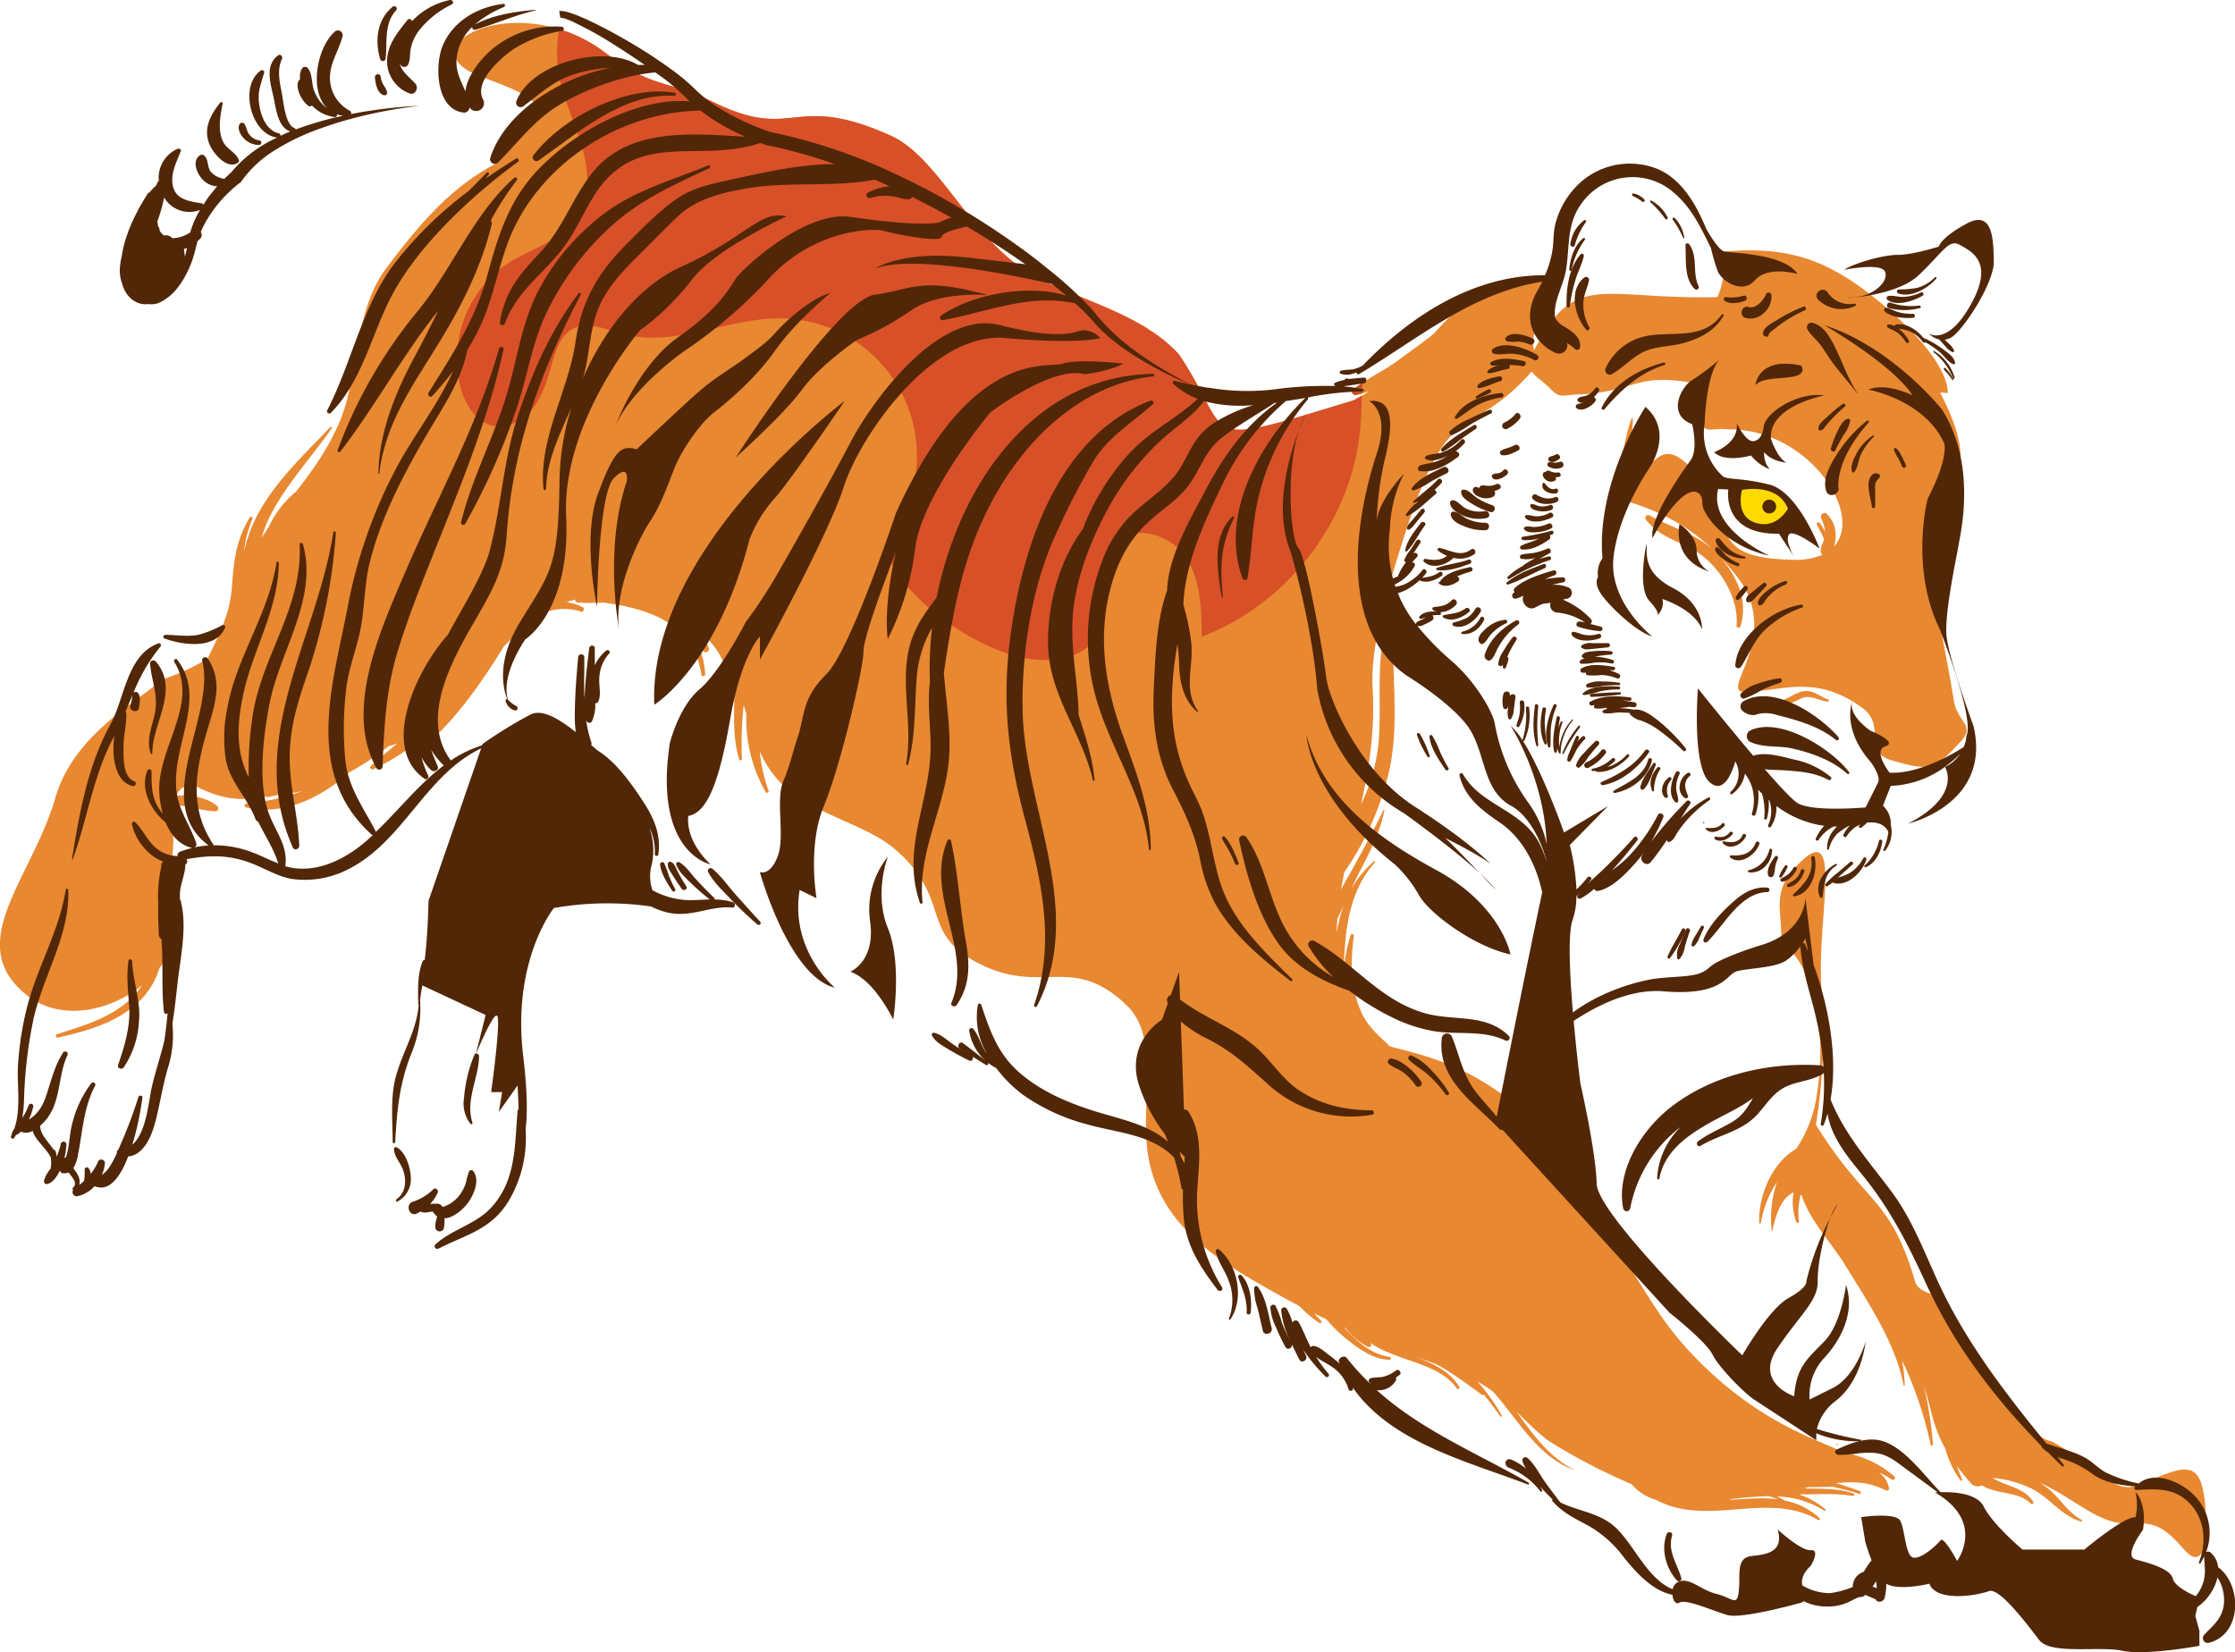 <svg xmlns="http://www.w3.org/2000/svg" viewBox="0 0 502.93 371.76"><defs><style>.cls-1{fill:#e88831;}.cls-2{fill:#ffda00;}.cls-3{fill:#cc5019;}.cls-4{fill:#d85027;}.cls-5{fill:#512708;}</style></defs><g id="Слой_2" data-name="Слой 2"><g id="Layer_1" data-name="Layer 1"><path class="cls-1" d="M413.66,325.38c-.23-.34-.71-.52-.38-.54S413.46,325,413.66,325.38Z"/><path class="cls-1" d="M6,223.93c7.44,5.92,18.35,3.88,25.89-2.13a14.35,14.35,0,0,1-1.44,1.92c-4.58,5.09-11.32,7-17.59,9a.4.4,0,0,0,.22.77c7.15-1.61,15-3.85,19.81-9.87a17.83,17.83,0,0,0,3-5.8c3.64-4.54,5.52-10.24,4.06-16.25-.28-1.15-.57-2.23-.85-3.29a24.21,24.21,0,0,0-.58-3.51c0-.13,0-.25.05-.38a7.59,7.59,0,0,0,.23-2A29.46,29.46,0,0,0,39,189.3c0-2.94-.55-5.29-.06-8.13,3.3.06,7.32,1.47,9.58,1.38a.63.63,0,0,0,.44-1.07c-1.87-1.77-5.85-2.78-9.35-2.42a6.62,6.62,0,0,1,1.46-1.83,29.58,29.58,0,0,1,3.3-.15c6.13,3.12,10.88,3.2,15.11,2a.94.94,0,0,0,.9.27,38.9,38.9,0,0,0,5.27-1.4.46.46,0,0,0,.56.46c.65-.13,1.32-.29,2-.47a48.32,48.32,0,0,1-12.74,2.88c-.46.05-.63.75-.12.87,8.43,2,17-2.23,23.33-7.93a61,61,0,0,0,8.77-5.83,20.65,20.65,0,0,0,2-.65c-2,1.63-4,3.3-6,5.08-.41.39.12,1,.57.75a48.28,48.28,0,0,0,12.31-8.27c-.74,1.06-1.46,2.11-2.14,3.18-.27.43.31.79.65.51,7.3-6,13.44-14.75,18.53-23.05a54.43,54.43,0,0,1,9.81-7.85,12.22,12.22,0,0,1,7.52,0c.58.21,1-.73.42-1a11.75,11.75,0,0,0-3.57-1.1,3.2,3.2,0,0,1,.39-.16c.19-.08.4-.14.61-.21a.74.74,0,0,0,.28-.06,4,4,0,0,1,.37-.15h.17a.72.72,0,0,0,.71.65,52.87,52.87,0,0,0,5.63,0c10.2,1.34,20.42,4.64,22.14,16.27.06.47.84.35.82-.11a16.35,16.35,0,0,0-2.13-7.55c.58.79,1.18,1.57,1.79,2.35.43.58,1.41-.05,1.19-.69a16.86,16.86,0,0,0-1.93-3.73c3.8,3.36,6.7,7.88,6.2,13.13,0,.43.6.46.71.09a11.41,11.41,0,0,0,.52-3.49s0,0,0,.07c0,.25.06.51.07.77.46,6.29-.62,12,1.25,18.17.11.33.64.28.61-.07a81.17,81.17,0,0,1,.39-12.16c.21.66.4,1.33.61,2a33.1,33.1,0,0,0,4.34,17.59c.21.34.82.12.67-.28a35.36,35.36,0,0,1-2-8.89,24.33,24.33,0,0,0,4.1,6.45c7.11,7.72,19.47,9.69,26.28,15.54,13,11.18,5.42,18.72,18.61,25.6,14.57,7.6,21.14-2.26,33.5,9.49,7.67,7.28,3.27,21.57,4.76,32.9,2.23,17.05,16.81,25.25,30.1,32.66,1.3.73,2.65,1.45,4.05,2.18a28.36,28.36,0,0,0,4.55,3.85c.31.2.61-.24.38-.49q-.78-.85-1.59-1.68l2.77,1.32a32.48,32.48,0,0,0,4.85,4.7c2.66,2.09,5.85,4.41,9.38,4.4.33,0,.41-.54.07-.6-4.22-.65-7.48-3.46-10.3-6.69a2,2,0,0,0,.33.15,14.86,14.86,0,0,0,4.95,4.22.46.46,0,0,0,.47,0c.27.06.51-.2.3-.43a.49.49,0,0,0-.15-.38l0-.05c5.72,4.08,15.46,4.43,19.47,10.27a.32.32,0,0,0,.55-.32c-1.93-3.39-5.59-5.09-9.07-6.56l-.77-.33c1.43.54,2.86,1.09,4.36,1.64a18,18,0,0,1,1.75.91c3.08,1.84,6,4,8.86,6.11.15.12.3,0,.35-.14,1.32,1.61,2.54,3.29,3.76,4.94.13.19.46,0,.32-.19a45.34,45.34,0,0,0-5.5-7.66,35.69,35.69,0,0,1,3.47,2.24l.15.17c2.08,2.29,3.88,4.82,5.79,7.22,3.47,4.37,7,8.27,12.29,10.28,0,0,.06-.05,0-.06-5.7-2.95-9.24-8-12.88-13,3,2.81,5.47,5.51,8.21,7.15A132.41,132.41,0,0,0,367.16,334a11.24,11.24,0,0,0,5.49,3.53c11.75,6.27,25.1-2.14,36.49,4.53a.26.26,0,0,0,.31-.41,15.78,15.78,0,0,0-7.76-3.94,18,18,0,0,0-1.86-.94,20.74,20.74,0,0,1,10.67,3.18c.2.12.41-.16.24-.3a17.89,17.89,0,0,0-6-3.37H406c3.69,0,7.21-.27,10.9.37a.3.3,0,0,0,.15-.58c-3.17-1.07-6.25-1-9.58-1.08-.46,0-.92,0-1.38-.06.27-.09.53-.17.79-.27,1.83,0,3.65-.05,5.48-.09,2,.47,4,.94,6,1.6.39.14.54-.46.16-.59-1.19-.46-2.43-.89-3.7-1.29,0,0,0-.05-.09-.05h-.06c-.53-.17-1.07-.35-1.6-.48,3.95-.34,7.33-.37,11.22,1.62a.54.54,0,0,0,.78-.58,6,6,0,0,0-2.23-3.43,17.31,17.31,0,0,1,2.88,1.59c.43.3.94-.37.55-.72a23.06,23.06,0,0,0-11.18-5.3l-.36-.08-.18-.12-.89-1.3a4.62,4.62,0,0,1,.51,1.11c-5.76-2.87-19.7-6.79-34.6-23.09-8.83-9.65-13.07-21-20.28-27.85-10.2-9.69-13.55-23.52-20.85-29-9.93-7.45-19.13-9.4-25.66-11.12-2.15-2.1-4.5-4-6-6.8-2.82-5.39-3-12-2.13-18,.06-.47-.59-.7-.74-.21a37,37,0,0,0-1.56,8.12c.27-8.72,1-17.82,7.05-24.54a.16.16,0,0,0-.23-.23A24.39,24.39,0,0,0,304,200.2c.68-1.46,1.38-2.91,2.12-4.36,2.26-4.34,4.46-8.66,5.41-13.51,0-.1-.15-.19-.19-.07-2.39,4.86-4.92,9.6-7.57,14.31-.67,1.21-1.37,2.41-2,3.63.22-1.32.46-2.65.74-3.95a65.9,65.9,0,0,0,10.35-24c2.11-11.1,0-22.77.77-34,0-.47-.63-.49-.78-.1-3.75,9.6-1.7,19.7-2.71,29.7A41.72,41.72,0,0,1,306.26,181c1.94-8.57,3.16-17,2.61-26.13-.55-9,3-21.58,7.8-36.27,9.82-30.13,14-19.1,28-35,.88,1.25,2.63,2.27,4.12,3.82,2.27,2.33,2.72,1.48,6,1.37,13.25-.51,12.74-4.88,25.81-2.68,4.91.82-1.23,3.94,1.32,8.19,2.19,3.66,2.68,1.89,6.93,2.32,17.89-.19,30.72,18.87,23.85,26.36a8,8,0,0,0,.37-2.39,6.56,6.56,0,0,0-1.95-4.89c-.66-.7-1.75.19-1.3,1a7.08,7.08,0,0,1,.83,3,7.34,7.34,0,0,0-1.24-2.06c-.29-.32-.69.09-.55.42.45,1,1.07,2,1.48,3,0,.14.07.27.12.41-.33,1-.93,1.81-.72,2.83a.84.84,0,0,0,.4.53,15.18,15.18,0,0,1-6.58,1.14c-22.19-.34-11-10.18-24.15-21.77-6.1-5.36-7,1.07-13.93,4.95,4.46-27.65.12-11.35-2.07,1.68-.1.61.48.57,1,.23-.23.65-.28,1.22.49,1.42,9.85,2.7,16,6.89,20.22,10.92-4-3.44-9.12-4.74-13.94-7.42a.65.65,0,0,0-.79,1c3.14,3.85,6.48,4.43,10.65,6.75,5.62,3.14,10.33,10.63,9.72,17.08-.06.54.74.6.89.12,1.7-5.75-.52-10.54-4.13-15.09l-.31-.36c1.23,1.31,2.29,2.58,3.22,3.72,11.39,13.8-4.09,26.72,2.26,26.53,8.74-.29,15.82-4,26.23,3.46,5.92,4.25-.18,9.92,6.84,11.94,8.46,2.45,9.48,2.17,15.46-4.27,3.41-3.67-.76-4.27-1.56-9.2-2.6-16.1-3.76-16-3.76-32.29,0-11.59,3.48-11,5.29-22.46-.07-5.3-2.54-10.46-4.62-14.6,0,0,1.74.14,1.74.12-.2-8.92-16.62-22.15-22.91-26s-14.11-7.32-28.76-5.67c2.17,3.22.79,8.09-.21,10.11-26.52.57-32-6.09-41.24,12-1.71-7.33,8.27-12.87,1.53-15.7-13.05-.09-17.9,5.18-24.16,12-2.74,2.17-5.58,4.19-8.42,6.26-2.39,1.73-5.11,3.07-7.56,4.72a22.28,22.28,0,0,0-2.14,1.58c-.58.47.06,1.25.65,1.14s.94-.19,1.4-.31a16,16,0,0,0,1.69-.58c-.55.36-1.13.73-1.72,1.09s-1.21.71-1.83,1.07c-36.22,11.06-26.61,8.68-39.3-10.26C255.83,69.23,238.47,66.79,229,59.7,217.07,50.76,210.49,35,200.33,30.48c-21.83-9.77-21.42,1.27-39.07-7.16-12.4-5.94-14-3.11-25-11.41a32.82,32.82,0,0,0-10.42-5.35c-17-5.17-32.29,5.23-17.63,10.67,17.66,6.58,14.4,6.62,3.63,19.47-10.56,5.38-18.11,14.55-25,23.77-7.15,9.53-6.09,23.85-10.23,34-2.51,6.15-6.33,11.47-9.94,16.12a22.57,22.57,0,0,0-6.28,8.15c-.56.8-1.1,1.61-1.54,2.36a27.82,27.82,0,0,1,1.8-4.71c3.61-7.24,9.41-13.44,14-20a.21.21,0,0,0-.33-.25c-6.08,6.34-13.32,13.11-17.11,21.2a34.31,34.31,0,0,0-2.32,6.9,26.38,26.38,0,0,1,1.9-7.45c.18-.4-.37-.75-.6-.34-3.09,5.18-3.56,9.69-4,15.56-.44,6.35-3,11.05-5.45,16.16a44.47,44.47,0,0,1-10.11,4.69C30,158.48,16.44,165.72,12.47,179.5,7.25,197.64-8.57,212.29,6,223.93Zm383,113.5a89.85,89.85,0,0,1,9-.74,17.43,17.43,0,0,1,2.11.71,33.8,33.8,0,0,0-5.65-.18c-1.66.08-3.25.18-4.82.27ZM300.76,209.94c.05-1.07.11-2.13.2-3.21.49-1,1-2.08,1.45-3.12a30.11,30.11,0,0,0-1.11,3.8C301.12,208.2,300.94,209.05,300.76,209.94Z"/><path class="cls-1" d="M405.46,269.1l-.27-.28,0,.07a15.79,15.79,0,0,0-.37,6c0,.36-.52.42-.61.09a12.93,12.93,0,0,1-.61-6.65c-4.72,2.05-4.81,12.22-5,7.64a24.67,24.67,0,0,1,1.27-9.95,23.5,23.5,0,0,0-3.64,9.17c0,.22-.38.15-.38-.05-.14-6.08,2.82-13.44,8.36-16.62a29.42,29.42,0,0,0,4.68-12.5c1.72-11.19.61-24.43-5.67-31.85.18.21-.88,3.06-2.59,1,1.16-10.2-3-13.8,4.33-21,10.16-10.11,3.53,13.72,5,29.36a127.56,127.56,0,0,1-1.34,29.57c11.32,18.26,16.74,16.11,22.34,35.35.83,2.85,6.18,2.92,6.55,4.36,5.44,9,17.43,30.56,24.05,31.5,9.54,5,13.61,12,19.38,10,12.45-5.08,15.69-7.88,15.56,13.5-4,8.27-5.73-5.91-15.57-4.94-8.24.82-12.54-4.73-21.94-9.25.62.41,1.22.83,1.79,1.29,2.73,2.16,4.54,5.5,7.66,7.13.19.1.05.4-.15.35-4.42-1.21-7.14-5.47-11.28-7.45a25.34,25.34,0,0,0-8.13-2.31l-.5,0h0a19,19,0,0,0,2.53,1.21c2.57,1,5.05,1.7,6.62,4.13a.35.35,0,0,1-.55.42c-2.71-2.86-7.74-2-11-4.14l0,0a2,2,0,0,1-2.5-.49c-1.25-1.41-2.28-2.7-3.18-3.9.38,1,.8,2.06,1.24,3.06a.23.23,0,0,1-.39.23,22.53,22.53,0,0,1-3.27-6.63l-.21-.66c-2.78-5-3-8.57-4.7-13.83a92.6,92.6,0,0,1,2,13.06c0,.29-.45.36-.51.07a87.63,87.63,0,0,0-6.44-19,35.68,35.68,0,0,1,.59,5.52c0,.16-.24.2-.27,0-1.81-9.62-8.32-19.09-13.37-27.37C412,279.58,407.22,274.56,405.46,269.1Z"/><path class="cls-1" d="M405.16,157.24c-1.2.61-2.13,1.26-3.47.65a.31.31,0,0,1,0-.54c1.44-.63,2.94-1.72,4.55-1.84,1.92-.15,3.37,1.32,5.1,1.87.27.08.24.55-.07.51C409.14,157.66,407.26,156.17,405.16,157.24Z"/><path class="cls-2" d="M402.3,114.47s-1.55-5.81-10.32-4.21c0,0-2,5.43,3,7.39S402.3,114.47,402.3,114.47Z"/><path class="cls-3" d="M305.12,88.88c.48-.09.94-.19,1.4-.31,0-.8,0-1.6.09-2.41a22.28,22.28,0,0,0-2.14,1.58C303.89,88.21,304.53,89,305.12,88.88Z"/><path class="cls-4" d="M103.76,87.65c1.07,3.58,3.36,7.24,7,8.13s7.63-1.53,9.77-4.73,3-7.06,4.16-10.73c.73-2.36,1.74-4.85,3.85-6.13,3.47-2.12,7.84,0,11.76,1,11.56,3.06,23.45-3.66,35.4-3.54a31,31,0,0,1,27.75,44.06c-1.53,3.31-3.73,6.73-3,10.31a12,12,0,0,0,3,5.18,55.54,55.54,0,0,0,22.31,15.57c7.6,2.86,18.28,2.82,21.56-4.61,2.68-6-1.2-14,2.8-19.26,3.88-5.05,12.59-3.14,16.34,2s3.92,12,3.95,18.37c19.2-7.23,33.56-25.89,35.63-46.29.26-2.64.34-5.31.43-8-.58.35-1.21.71-1.83,1.07-36.22,11.06-26.61,8.68-39.3-10.26C255.83,69.23,238.47,66.79,229,59.7,217.07,50.76,210.49,35,200.33,30.48c-21.83-9.77-21.42,1.27-39.07-7.16-12.4-5.94-14-3.11-25-11.41a32.82,32.82,0,0,0-10.42-5.35,29.49,29.49,0,0,0-.06,10.35c1,5.53,3.59,10.6,5.16,16s2,11.6-1.2,16.22c-3.53,5.16-10.26,6.8-15.51,10.17A25.93,25.93,0,0,0,103.76,87.65Z"/><path class="cls-5" d="M429.35,185.35s18.83-4.33,14.75-21.93c0,0-5.58-15.11-6.08-20.32s2.36-18.21,2.73-20.57,4.17-17.84-3.74-30.35c0,0-11.07-14-26.49-19,0,0,15.05,8.55,19.88,15.8,0,0-5.94-3-10-1.3,0,0,12.61,2.24,17.1,12.08,0,0,1.11,3.16-3.72,12.45,0,0-4.09,15.61,2.79,29.55,0,0,7.8,19.88,5.94,23.79a8.66,8.66,0,0,1-4.83,7.06S441.68,179,429.35,185.35Z"/><path class="cls-5" d="M410.52,89s-12.64,2.35-12,9.79c0,0,1.36,4.21,3.47,5.32,0,0-3.35-.24-5-2.35a5.24,5.24,0,0,0,1.24,3.84,10.07,10.07,0,0,1-4.21-3.1s-5.82,1.74-8.3-.74c0,0,5.7-2,5.08-6.57,0,0,2.23,4.83,4.09,4,0,0,1.61-.13,2-3.22S404.57,88.09,410.52,89Z"/><path class="cls-5" d="M405.31,82.27s1.37,1.86-1.73,2.47-6.69.13-8.55,1.86C395,86.6,395.65,80.16,405.31,82.27Z"/><path class="cls-5" d="M424.15,61.08c-1-2-9.17-.37-9.17-.37,2-1.36,8.55-3.35,12-3.35s9.29-1.86,9.29-1.86.37-2,6.32-5.2,5.95,3.84,6.07,8.43-5.95,14.12-8.92,16.72a3.93,3.93,0,0,1-2.14,1l1,.94a4,4,0,0,1,1.12,1.51c.1.26-.21.4-.4.32A4.23,4.23,0,0,1,437.81,78l-1.41-1.58A5.44,5.44,0,0,1,433.94,75s4.21,3.09,9.54-6.45.24-11.89-2.36-13.38-3.59,1.24-9.29,6.69-20.07,5.33-15,5.08S425.14,63.06,424.15,61.08Z"/><path class="cls-5" d="M371.85,121.09s5.48-10.7,9.56-10.45c0,0,1.78.26,1.65,2.55s5,9.68,15.07,11.85c0,0-13.75-6-11.5-15l2.29.12s-1.66,10.2,11.4,9.94l3.25,5s-2-3.57-1-4.84,6.88,3.18,6.88,3.18-4.77-12.74-11.3-14.39-9.72-1-10.61-2a13.09,13.09,0,0,1-3.95-11.72s.26-11.08,3.32-14.39a54.86,54.86,0,0,1-6.12,4.58c-2.42,1.4-5.86,7.77,0,9.94,0,0,1.4,5.73-.38,8.15S371.09,116.63,371.85,121.09ZM392,110.26s8-1.71,10.32,4.21c0,0-2.49,4.71-7.27,3.18S392,110.26,392,110.26Zm-5.27-.58Z"/><path class="cls-5" d="M371.8,143.23s-9.73-7.56-8.74-17.6S371,105.56,371,105.56s5.95-8.18-.74-14c0,0-11.15,17-9.66,34.07a5.68,5.68,0,0,0-1,4.21s-1.24,1.49,1.23,4.59S368.64,142.36,371.8,143.23Z"/><path class="cls-5" d="M383,141.61s.37-5.69-6.56-9.29-5.7-7.8-5.95-9.91c0,0-2.11,9.79.62,12.76s1.73,3.35,1.73,3.35a3.68,3.68,0,0,0,1.24-3.72S381.15,137,383,141.61Z"/><path class="cls-5" d="M384.62,128.61a5.49,5.49,0,0,1-2.85-4.84c-.12-3.59-3.84-5.81-3.84-5.81S376,125.88,384.62,128.61Z"/><path class="cls-5" d="M339.9,214.78s-2-11-16.73-19S297.71,178.91,294,165.53c0,0,.74,13.94,19.89,29a28.83,28.83,0,0,1,5.39,6.88C321.68,205.67,331.9,213.11,339.9,214.78Z"/><path class="cls-5" d="M336.55,200.28s-7.62-8.18-11.34-11.71c0,0,7.81,3.91,10.22,5.86,0,0-4.64-4.93-17.09-12.92s-19.33-24.16-19.89-29-4.46-27.07-6.32-29.24-3.34-21.5,1.86-30.42c0,0-9,17.92-3.58,31.22,0,0,4.88,16.54,6,31A40.54,40.54,0,0,0,315.92,183S332.83,195.08,336.55,200.28Z"/><path class="cls-5" d="M338.81,329.4a1,1,0,0,0,.67.88,16.44,16.44,0,0,1,7.12,5.3.24.24,0,0,0,.42-.24c-.12-.27-.26-.53-.39-.78.87,1,1.78,1.95,2.73,2.87a.3.3,0,0,0,0,.4c2.11,2.39,4.49,3.62,7.29,5.09a25.85,25.85,0,0,1,8.7,7.47c2.76,3.46,6.47,7.59,11,8.51.08,1.23.72,2.25,1.54,1.77,1.58-.93,7.53,1.86,10.87,2.79s16.54-2.79,16.54-2.79a1.64,1.64,0,0,0,.55-.34,11.91,11.91,0,0,0,5.41,1.21,11.35,11.35,0,0,0,4.48-.9c.55-.23,1.07-.53,1.61-.8.31-.17.64-.29,1-.44a1.63,1.63,0,0,0,1.31-.41l.09-.08,2.31,1c.39.89,1.78.59,2-.26a11.36,11.36,0,0,0,.39-3.25c2.88,1.69,9.7,0,9.7,0,1.67,4.27,11,2.6,13.38,1.67s8.74,7.62,11.34,11,13.38,1.3,18.77,2.42,17.28-1.12,17.28-1.12V367l-.92-3.35.46-2A11.53,11.53,0,0,0,499,355a9.45,9.45,0,0,1,1.38,6.39c-.51,3.06-2.45,4.42-4.39,6.51a1.09,1.09,0,0,0,1.05,1.8c7.42-1.85,7.49-12.7,2.36-16.82a.91.91,0,0,0-.26-.13,5,5,0,0,0-1.72-3.38.82.82,0,0,0-1-.07,12.09,12.09,0,0,0-2.35-12.46c-2.87-3.17-9.1-6.08-12.79-3a29.69,29.69,0,0,1-7.56-2.55c-1.64-.93-2.8-2.27-4.44-3.2-2.68-1.51-5.91-2.21-8.81-3.25-9.19-11.26-18.13-22.89-24.24-36.11-3.24-7-5.92-14.27-10.56-20.52-5.13-6.91-10.45-12.69-13.75-20.77,1.69-9.57-.46-21.2-3.82-30.33l-1.84-15s0,7.62-10,10.59c0,0-9.23,2.79-11.59,5s-5.35,1.86-11.19,2.42-20.34,4.83-26.29,15.05c0,0,13.76-13.19,27.14-12.08s14.09-3.72,16.34-4.46,8.56-.74,11.16-2.42a13.43,13.43,0,0,0,3.3-3.25c.37,5.48,2.31,10.74,3.53,16.09a72.64,72.64,0,0,1,1.67,11.05.79.79,0,0,0-.61-.35c-11.79-.77-24.53,2.15-33.91,9.54-6.43,5.07-12.22,14.23-10.54,22.71a.81.81,0,0,0,1.55,0,30.21,30.21,0,0,1,11.41-18.42,17.51,17.51,0,0,0-5.34,11.58.26.26,0,0,0,.51.06c1.17-6.44,7-10.19,12.39-13.12,2.74-1.49,6.07-3,8.67-5-1.17,2-2.2,3.88-4.59,5.33-2.59,1.58-5.35,2.57-7.78,4.44-.55.42-.08,1.34.56,1,4.55-2.71,9.5-3.24,13.08-7.39,2.48-2.88,3.76-5.25,7.61-6.51,2.33-.76,4.6-1,6.76-2.24a.73.73,0,0,0,.3-.33,54.4,54.4,0,0,1-.68,11.51.35.35,0,0,0,.67.19,25.32,25.32,0,0,0,.85-2.5c.86,5.41,4.54,9.75,8,14,6.21,7.66,10.11,15.45,14.2,24.33,6.37,13.9,15.36,25.68,25.91,36.44a.59.59,0,0,0,.18.42,9,9,0,0,0,1.35,1.08c1,1,2,2,3.1,3.06a.26.26,0,0,0,.37-.37c-.46-.55-.91-1.11-1.36-1.66.24.09.47.18.73.26a22,22,0,0,1,7,3.44c2.89,2.14,6.29,2.59,9.8,2.92a.63.63,0,0,1-.11.12c-.19.24-.09.67.27.65,4.51-.15,8.42-.62,11.94,2.9s4,8.93,2.18,13.42c-.09.23.26.35.38.16a14.54,14.54,0,0,0,.82-1.56c0,1.7.35,3.33,0,5a8.68,8.68,0,0,1-1.91,4c-1.51-.66-4.75-2.25-5.17-4-.56-2.23-5.58-3.53-8.37-4.27s1.68-6.69,1.68-6.69c.93-6.14-1.68-8.46-1.68-8.46a13.1,13.1,0,0,1,0,5.67c-2.41-.37-11.52,7.25-11.52,7.25H455.12s-6.69-5.58-8.73-9.67c-1.57-3.13-7.16-3.32-9.7-3.23-3.63-3.71-7.68-9.47-12.53-11.33-3.66-1.4-7.54.24-10.88,1.73-.63.28-.25,1.17.33,1.2a30.06,30.06,0,0,0,4.65-.37c4-.37,5.89,0,9,2.32,2.93,2.15,5.86,4.3,8.78,6.48l-.64,0c11.52,6.69,5,15.43,5,15.43s-3-5.58-3.72-4.65-4.27,4.28-6.13,3.9-1.86-6.5-3-8.36-8.74-.74-8.74-.74l.93,5.57a43.23,43.23,0,0,0,1.41,4.14,15.24,15.24,0,0,0-1.49,2.15c-.09.14-.19.28-.27.43a3.54,3.54,0,0,0-2.48,3.42,20.23,20.23,0,0,1-5.14,1.39,12.15,12.15,0,0,1-6.19-1.73c-.62-2.35,1.89-4.41,1.89-4.41s2.23-3.71,0-3.53-7.43-4.64-7.43-4.64c1.3,4.83-2,5.57-5.76,5.94s-2.6,4.09-3,7.81-1.31,1.67-5,.74-5.95-3.71-8.46-2.79a2.37,2.37,0,0,0-1.44,1.74c-5.55-2.31-8.42-9.45-12.45-13.53-3.61-3.65-8.47-3.92-12.8-6-1.2-1.56-2.39-3.12-3.53-4.72s-2.27-3.91-3.86-5.28a.7.7,0,0,0-1.16.68,7.83,7.83,0,0,0,.79,1.69,13.14,13.14,0,0,0-3.26-2,.94.94,0,0,0-1.11.15A.71.71,0,0,0,338.81,329.4Zm68.1-115.25c-.24-.56-.47-1.12-.72-1.65a.5.5,0,0,0-.55-.28c.38-.57.6-1,.6-1Zm14.46,142.91a11.54,11.54,0,0,0,.8-1.25c0,.39.09.76.14,1.14,0,0,0,0,0,0s0,.3-.05.46A5.2,5.2,0,0,0,421.37,357.06Z"/><path class="cls-5" d="M209.7,233c.72,1.42,2.17,2.17,3.49,3,1.58.95,3.21,1.83,4.86,2.65a.62.62,0,0,0,.82-.86l3,1.87c.31.19.65-.21.49-.48a9.72,9.72,0,0,0,1.83,1.19,29.78,29.78,0,0,0,6,6,44.64,44.64,0,0,0,14.14,6.57c6.85,2,14.93,2.26,19.94,7.64a.49.49,0,0,1,0,.11,60.92,60.92,0,0,1,1.62,6.79.3.3,0,0,0,.32.23,49.93,49.93,0,0,0,.22,6.89c.68,6.09,3.92,10.9,7.56,15.67.44.57,1.38.08,1-.58a37.18,37.18,0,0,1-5.47-23.28c.38-5.65,1.06-11.28-2.1-16.25a.9.9,0,0,0-1-.42l-.7-19.88a26,26,0,0,0,6.16,4c5.36,2.77,8.85,6,13.29,10a27.74,27.74,0,0,0,23.61,7c.58-.1.42-1-.13-1-5.83,0-11.33-1.2-16.25-4.44-3.89-2.57-6.18-6.54-9.59-9.58-5.1-4.57-11.83-6.74-17.27-10.92l-.22-6.22-1.86,5.23a1.21,1.21,0,0,0-.73,1.71s.05.09.07.13l-1.32,3.71s-8,4.71-5.33,14.25a37,37,0,0,0,6,11.53c.22.58.46,1.15.7,1.71-4.36-3.91-10.64-5.08-16.5-6.91s-11.85-4.34-16.66-8.43c-5.06-4.28-6.83-9.37-8.88-15.49a.4.4,0,0,0-.77,0,16.26,16.26,0,0,0,2,10.94c-.05-.07-.11-.14-.16-.22-1.11-1.62-1.56-3.62-2.75-5.17a.54.54,0,0,0-1,.42,11.38,11.38,0,0,0,3.47,6.46c-1.62-1.3-3.24-2.59-4.92-3.83-.73-.54-1.48.72-.72,1.24l1.1.7c-1-.6-2-1.23-2.9-1.89-1.29-.9-2.47-2.08-4.06-2.39A.44.44,0,0,0,209.7,233Zm55.77,26.17c.46.5.85.9,1.1,1.15,0,.5,0,1-.05,1.5a14.65,14.65,0,0,0-.75-1.42C265.67,260,265.59,259.59,265.47,259.19Z"/><path class="cls-5" d="M191.34,218.68s5.7-2.35,4.46-11.27a18.94,18.94,0,0,1,4-14.62s-3.22,8.17,0,16.1S201,229.46,201,229.46,196.79,220.54,191.34,218.68Z"/><path class="cls-5" d="M187.87,222.27s-10.16-8.3-7.93-22l3.8,1.86s-2.07-11.83,1.65-20.75,8.92-31,8.92-34.82,7.3-22.43,7.3-22.43-2.84,11.42-1.85,19.71a62.79,62.79,0,0,0,6.2-20.57c1.49-12,16.85-30.42,16.85-30.42s13.88-10.64,21.31-8.64c0,0,5.38-.58,8.67-2.38,0,0-10.16-1.16-13.63,0s-20.6-3.79-37.55,33.63c0,0-10.27,31-15.72,36.33s-4.86,9.52-6.27,13.73-1.66,6.19-3.4,10.41.5,12.39-1.24,16.85-4,3.46-4,3.46S177.47,219.71,187.87,222.27Z"/><path class="cls-5" d="M247.59,76.07s-4.46,1.49-21.31,0-33,22.68-36.43,33.52S171,148.43,171,148.43v-5.2s-4.21,4.21-6.69,18.58-5.21,21.06-9.42,21.81c0,0-1,5.2,5,10.9,0,0-12.89-2.48-9.17-27.26,0,0,2-8.18,6.69-12.14S167.8,140,167.8,140a106.07,106.07,0,0,0,7.43-11.39c4-6.94,10.9-19.09,16.11-29s20.07-30,33.7-26.45,17.1,1.42,18.34,1.18A5.23,5.23,0,0,1,247.59,76.07Z"/><path class="cls-5" d="M222.31,66.41s-10.9-1-17.34,3.47a63,63,0,0,1-12.14,6.61s-8.43,5.78-12.39,11.23-14.87,15.22-14.87,15.22,22.8-35.48,31.34-36.63S207,62.19,222.31,66.41Z"/><path class="cls-5" d="M239,64.44s-32-7.94-42.05-4c0,0,5.93-4.21,21-2.47L233,59.72Z"/><path class="cls-5" d="M186.88,65.91S179,72.35,174.49,78.8s-10.91,11.77-13.88,14.06-7.18,8.24-8.92,12.7-3.22,8.55-5.45,11.83-8.18,15.18-6.94,24.22c0,0-3.47-18,1.74-33.32,0,0,.7-4.22-2.87-.75s-3.83,29-3.83,29-3.46-15.61.25-25.52,5.21-10.9,8.68-9.91c0,0,5.69-5.42,11.64-10.89s7.93-6.1,12.39-9.37,5.21-3.78,7.44-6.26S182.42,67.15,186.88,65.91Z"/><path class="cls-5" d="M190.1,90.21s-44.36,33.19-42.87,68.38c0,0,14-8.52,21.42-37.17A29.69,29.69,0,0,1,174,112.5C177.46,108.78,190.1,90.21,190.1,90.21Z"/><path class="cls-5" d="M219.65,50.61s-7.5,1.18-7.74,2.66-10.84-.68-13.1-1.33-15.4-.4-25.56,10.5a106.53,106.53,0,0,1-19.33,16.61s-11.4,7.92-15.36,16.6c0,0,4.95-13.38,14.12-19.83s11.4-10.9,12.89-13.13,15.61-15.36,25.77-13.88,18.58,2,20.57,1a10.29,10.29,0,0,1,3.47-1.1Z"/><path class="cls-5" d="M382.08,154.93s6.4,8,12.46,15.17a1.17,1.17,0,0,1,.36-.16c2.84-.71,6.38.42,9.19,1.07a18.64,18.64,0,0,1,7.87,3.84c.38.31-.1.88-.51.66-3-1.65-6.47-1.92-9.84-2.15-1.48-.11-3-.05-4.49-.26,3.35,3.85,6.27,7,7.45,7.67,3.53,2,15.24.93,15.24.93s2.05-4.09,2.79-5.58-1.66-4.65-1.66-4.65c-6.68-7.61-4.1-13.75-4.1-13.75-1.12,3.35,4.09,6.73,4.09,6.73s6.31,2.56,3.34,3.49.93,5.95.93,5.95c7.62.37,16.65-5.76,16.65-5.76s1.38.19-4.2,4.46a22.15,22.15,0,0,1-12.19,4.27l-1.75,4.46a5.39,5.39,0,0,1,1.75,4.38s.05,0,.05.08a6.85,6.85,0,0,1-1.32,5.68.23.23,0,0,1-.38-.22,14.78,14.78,0,0,0,1.12-4c-1-2.24-3.51-2.28-4.89-2.11a.3.3,0,0,1,0,.11,12,12,0,0,1-1.21,1c-.31.25-.76-.19-.44-.45l.36-.28a4.6,4.6,0,0,0-.76.33,6.84,6.84,0,0,0-2.46,2.38.41.41,0,0,1-.7-.41,7.76,7.76,0,0,1,1.4-2h-.11a18.48,18.48,0,0,0-2.63,1.75,7.57,7.57,0,0,0-1.93,3.5c0,.24-.4.18-.41,0a6.28,6.28,0,0,1,1.4-4.16,9.64,9.64,0,0,1,.83-.89l-.77,0-.21.1a8.53,8.53,0,0,0-3.17,2.91c-.21.31-.8.11-.64-.27a10.11,10.11,0,0,1,1.89-2.91,23.08,23.08,0,0,1-10.74-4.46,7.93,7.93,0,0,1-1.22,4.63c-.25.41-.82.05-.63-.37a7.32,7.32,0,0,0,.25-5.53L398,180a13.19,13.19,0,0,1-.4,4.22c-.08.33-.65.28-.61-.08a14.53,14.53,0,0,0-.49-5.53c-.31-.31-.6-.61-.88-.91a12.85,12.85,0,0,1-.59,5.58c-.17.5-.95.3-.8-.22a10.26,10.26,0,0,0-.12-6.32,9.58,9.58,0,0,0-1.46-2.63,7.12,7.12,0,0,1-2.89,4.6c-.28.2-.59-.24-.36-.47a5.54,5.54,0,0,0,1.08-6.9c-.53,1.92-2.5,7.75-5.84,4.62C380.66,172.22,382.08,154.93,382.08,154.93Z"/><path class="cls-5" d="M396.58,114a1.55,1.55,0,1,0,1.55-1.55A1.54,1.54,0,0,0,396.58,114Z"/><path class="cls-5" d="M213.21,189.13a.44.44,0,0,1,.8.1c1.61,7.46,2,15.2,3.35,22.73.91,5.2.94,9.78-2.09,14.22-.38.55-1.48.22-1.18-.5C219.08,213.76,208,201.49,213.21,189.13Z"/><path class="cls-5" d="M204.3,147.13c1-5.46,3.64-8.88,6.46-12.68,5.05-25.28,21.83-49.93,48.73-50.32.37,0,.35.52,0,.56-16.38,1.86-29.08,14.42-36.48,28.49-6.58,12.47-8.61,24.87-10.62,38.19.53,7,1.84,13.94,1,20.93-1.33,10.51-6.93,20-5.79,30.79,0,.35-.48.38-.59.08-3.94-11.22,1.35-21,2.28-32.22.45-5.4-.6-10.79-.16-16.2,0-.39.09-.77.13-1.16a76.89,76.89,0,0,1,.48-12.34,26.63,26.63,0,0,0-3.35,10.07c-.67,7-.22,13.94-2.06,20.73a.23.23,0,0,1-.44-.12C205.43,163.58,202.84,155.4,204.3,147.13Z"/><path class="cls-5" d="M227.14,145.07c2.39-20.49,10.36-46.82,31.81-54.93a.5.5,0,0,1,.48.82c-4.6,4.14-9.73,7.08-13.13,12.43a153.48,153.48,0,0,0-8.06,15.42c-5.9,12.24-8.28,27-8.14,40.5.23,22.3,14.43,45.55,3.22,67.14a.35.35,0,0,1-.63-.27c4.93-14.09,1.6-28.27-2.14-42.22C227,170.61,225.53,158.9,227.14,145.07Z"/><path class="cls-5" d="M277.25,116.33a.26.26,0,0,1,.41.32c-3,5.93-3.18,11.17-2.48,17.66,0,.15-.25.19-.28,0C274,128.6,272.57,120.88,277.25,116.33Z"/><path class="cls-5" d="M357.86,157.9c2.59-1.45,6.17-1.34,9-.94.42.06.32.79-.11.75s-1.15-.06-1.72-.06c1,.1,2,.26,2.86.42.59.11.46,1.14-.15,1.06-.35,0-.7,0-1-.08l-1.94.25-.49.08h.11a17.15,17.15,0,0,1,3.25.33c2-.3,4.08,1.4,5.54,2.51a40.25,40.25,0,0,1,6.12,6.19.4.4,0,0,1-.56.56,47.26,47.26,0,0,0-6.11-5.09,17.17,17.17,0,0,0-3.3-1.7,4.82,4.82,0,0,1-2.53-1.39.7.7,0,0,1-.14-.38c-.76,0-1.51-.1-2.27-.08-1.21,0-2.47.43-3.63.1a.3.3,0,0,1-.07-.54,3,3,0,0,1,.91-.38.38.38,0,0,1-.13-.24,9.16,9.16,0,0,1-2.4.17.44.44,0,0,1-.22-.81l.05,0-.69.15C357.73,158.84,357.36,158.17,357.86,157.9Z"/><path class="cls-5" d="M358,156.18a64.66,64.66,0,0,1,6.54-.38c.31,0,.3.46,0,.49a58.23,58.23,0,0,1-6.45.54C357.74,156.83,357.63,156.24,358,156.18Z"/><path class="cls-5" d="M356.21,156c1.87-1.75,5.7-1.64,8.1-1.49a.32.32,0,0,1,0,.63,19.84,19.84,0,0,0-4.48.49,14.48,14.48,0,0,1-3.45.79A.25.25,0,0,1,356.21,156Z"/><path class="cls-5" d="M357.13,153.92a6.69,6.69,0,0,1,3.41-.56,23.36,23.36,0,0,1,3.83.29c.32,0,.24.55-.07.54a27.77,27.77,0,0,0-3.76.18,12,12,0,0,1-3.31.35A.44.44,0,0,1,357.13,153.92Z"/><path class="cls-5" d="M355.86,150.42c2-1.21,5.11-.7,7.3-.35.44.07.32.76-.1.76l-.85,0a15.4,15.4,0,0,1,2.11.85c.54.27.16,1.21-.42,1a10,10,0,0,0-3.58-.77,16,16,0,0,1-3.09.05.46.46,0,0,1-.35-.59,5.47,5.47,0,0,1-.9,0C355.53,151.27,355.52,150.62,355.86,150.42Z"/><path class="cls-5" d="M355.59,148.66a3.72,3.72,0,0,1,1-.54,1.89,1.89,0,0,1-.44-.11.42.42,0,0,1-.15-.57c.62-.8,1.59-.79,2.55-.89a19.29,19.29,0,0,1,4,0,.39.39,0,0,1,0,.77,26.51,26.51,0,0,0-3.66.45,15.54,15.54,0,0,1,4,.74.42.42,0,0,1-.22.81,13.51,13.51,0,0,0-3.86-.21,12.25,12.25,0,0,1-3.07.25A.42.42,0,0,1,355.59,148.66Z"/><path class="cls-5" d="M355.89,145.25a3.45,3.45,0,0,1,2.43-.51l3.5,0c.62,0,.59.88,0,.94l-3.28.33c-.89.08-1.81.34-2.58-.2A.34.34,0,0,1,355.89,145.25Z"/><path class="cls-5" d="M354.06,142.18c.85.1,1.59.52,2.43.68a6.76,6.76,0,0,0,3.19-.2c.63-.18.88.76.27,1-1.77.62-4.85.92-6.21-.69C353.52,142.69,353.63,142.13,354.06,142.18Z"/><path class="cls-5" d="M340.49,133.52c.1-.1.22-.18.33-.27a.63.63,0,0,1,0-.89c2.23-2.07,5.87-3.13,8.73-4,.69-.22.95.83.29,1.08s-1.46.58-2.18.9a27.79,27.79,0,0,1,4-.43c.63,0,.79,1,.15,1.13-.86.16-1.72.36-2.57.59a7.83,7.83,0,0,1,3.82.62,1.36,1.36,0,0,1-.32,2.46l-1,.2s0,0,0,.06a18.23,18.23,0,0,1,6.29,4.38.74.74,0,0,1-.14,1.07l2.31.6c.69.17.39,1.16-.28,1a21.59,21.59,0,0,1-4.88-1c-.59-.26-.27-1.17.32-1.16a5.5,5.5,0,0,1,1.33.21,13.84,13.84,0,0,0-6.27-2.22,1.65,1.65,0,0,1-1.5-2.18c-.55.05-1.09.12-1.64.19a9.72,9.72,0,0,0-1.68.78c-1.79,1.05-3.46-1.14-2.78-2.57a13.44,13.44,0,0,1-1.67.65A.71.71,0,0,1,340.49,133.52Z"/><path class="cls-5" d="M339.05,131.08c2.37-2,5.41-3.05,8.28-4.15.6-.23.83.7.26.94-2.78,1.16-5.42,2.76-8.27,3.68C339.06,131.63,338.83,131.26,339.05,131.08Z"/><path class="cls-5" d="M339.26,129.81a15.41,15.41,0,0,1,3.5-2.5.22.22,0,0,1,.11-.16c.86-.57,1.76-1.09,2.66-1.61a6.87,6.87,0,0,1-3.16.22.49.49,0,0,1,0-.94c1-.28,2-.22,3-.44a15.78,15.78,0,0,0,2.92-.94c.34-.14.61.2.61.51a.31.31,0,0,1-.07.48c-.83.45-1.66.92-2.48,1.38.72-.23,1.46-.44,2.19-.61a.44.44,0,0,1,.23.84,41.5,41.5,0,0,0-9.16,4.27A.32.32,0,0,1,339.26,129.81Z"/><path class="cls-5" d="M342.27,122.81a22.74,22.74,0,0,1,2.66-1,9.85,9.85,0,0,0,1.36-.63,11.12,11.12,0,0,1-3.54.36c-.41,0-.56-.66-.11-.75a50.6,50.6,0,0,0,6.43-1.33c.51-.18.72.63.22.8l-.56.2a.72.72,0,0,1-.2,1c-1.68,1.15-4,2.48-6.15,2.17C342,123.62,341.94,123,342.27,122.81Z"/><path class="cls-5" d="M343.15,118.58c.71-.29,1.54.07,2.3,0a7.19,7.19,0,0,0,2.92-.73c.73-.35,1.37.74.64,1.08a8.68,8.68,0,0,1-3.18.84c-.88.06-2.26.12-2.85-.63A.37.37,0,0,1,343.15,118.58Z"/><path class="cls-5" d="M343.46,115.92c.81-.07,1.59.3,2.42.28a5.91,5.91,0,0,0,2.75-.76c.67-.37,1.28.67.6,1-1.54.81-4.65,1.57-6,.08A.37.37,0,0,1,343.46,115.92Z"/><path class="cls-5" d="M344.58,113.46c.65-.09,1.14.32,1.78.44a4.46,4.46,0,0,0,2.42-.25c.69-.26,1,.86.3,1.11a5.43,5.43,0,0,1-2.74.25c-.74-.12-1.73-.34-2-1.1A.36.36,0,0,1,344.58,113.46Z"/><path class="cls-5" d="M345.71,111.32a7.18,7.18,0,0,0,2,.81,4.5,4.5,0,0,0,2.27-.26c.71-.26,1,.83.31,1.11-1.64.68-4,.65-5.36-.67C344.41,111.78,345.09,111,345.71,111.32Z"/><path class="cls-5" d="M347.21,108.69a.19.19,0,0,1,.3,0c.7.75,1.33,1.71,2.5,1.29.61-.22.87.76.27,1C349,111.38,346.4,110.38,347.21,108.69Z"/><path class="cls-5" d="M347.38,106.29a.33.33,0,0,1,.44,0,.41.41,0,0,1,.25-.32c.4-.14.6,0,1,.17a2.84,2.84,0,0,0,1.5.18c.62-.09.91.83.26,1a5.52,5.52,0,0,1-.85.1.45.45,0,0,1-.08.74,1.8,1.8,0,0,1-2-.14C347.31,107.57,346.92,106.88,347.38,106.29Z"/><path class="cls-5" d="M348.71,104a10.27,10.27,0,0,1,1.1.12,3.39,3.39,0,0,0,1.18-.19c.83-.28,1.2,1.06.36,1.31a3.28,3.28,0,0,1-3-.32A.54.54,0,0,1,348.71,104Z"/><path class="cls-5" d="M348.66,102.86c.46-.29,1-.25,1.44-.59s1.34.55.78,1-1.48,1-2.22.54A.56.56,0,0,1,348.66,102.86Z"/><path class="cls-5" d="M361.32,82.87a12.77,12.77,0,0,1,8.86-7.19c6.05-1.3,12.94,1.06,17.26-4.89.17-.23.54,0,.39.23-1.83,3.34-5.07,5-8.64,6.09-2.85.87-5.95.71-8.73,1.81-3,1.2-5,3.73-7.8,5.29A1,1,0,0,1,361.32,82.87Z"/><path class="cls-5" d="M354.85,91a11.57,11.57,0,0,1,1.46-.38l.18-.1a1.28,1.28,0,0,1-1.4-.22.44.44,0,0,1-.07-.51c.39-.6,1.26-.49,1.88-.74a4.19,4.19,0,0,0,2-1.6.52.52,0,0,1,.9.52,5.56,5.56,0,0,1-1.13,1.38.68.68,0,0,1,.21,1.1c-.81,1-2.68,2.2-4,1.51A.56.56,0,0,1,354.85,91Z"/><path class="cls-5" d="M334.82,141.08a7.35,7.35,0,0,1,3.93-1.6.42.42,0,0,1,.21.78,10,10,0,0,0-3.87,3c-.37.51-1.46,2.51-2.22,1.27S334.07,141.71,334.82,141.08Z"/><path class="cls-5" d="M334.09,147.38c1.08-3.46,3.87-6,7-7.73a.52.52,0,0,1,.53.9,16.27,16.27,0,0,0-4.72,5.57c-.38.71-1.28,3.49-2.52,2.21A1,1,0,0,1,334.09,147.38Z"/><path class="cls-5" d="M338.32,146.49a26.35,26.35,0,0,1,2-3c.39-.52,1.27-.06.9.52a29.28,29.28,0,0,0-1.68,3c-.13.26-.24.54-.35.82a.41.41,0,0,1,.24.49,7.46,7.46,0,0,1-.65,2,.31.31,0,0,1-.58-.16,3.09,3.09,0,0,1,0-.6,1,1,0,0,1-.16.2.52.52,0,0,1-.89-.36A5.84,5.84,0,0,1,338.32,146.49Z"/><path class="cls-5" d="M329,142.16a6.13,6.13,0,0,0,4.13-3.14c.26-.55,1.06-.07.82.48-.86,1.89-2.79,3.46-4.95,3.17C328.77,142.63,328.82,142.23,329,142.16Z"/><path class="cls-5" d="M327.27,140.06a17.3,17.3,0,0,0,2.7-.95A5.49,5.49,0,0,0,332,137c.42-.77,1.61-.08,1.17.68-1,1.85-3.64,4-5.94,3.22A.42.42,0,0,1,327.27,140.06Z"/><path class="cls-5" d="M324.84,138.45c1.77-.42,3.39-.34,4.91-1.52.57-.45,1.39.34.81.81-1.51,1.24-3.94,2.34-5.79,1.22A.28.28,0,0,1,324.84,138.45Z"/><path class="cls-5" d="M309.79,102.15c3.16-9.48-1.68-11.89-1.68-11.89,6.51-.75,4.84,7.8,3.35,13.75a72.52,72.52,0,0,0-1.67,13.38c.37-4.83,6.13-10.78,6.13-10.78a29.79,29.79,0,0,0-3.16,12.46,28.36,28.36,0,0,0,5.86,21.42.37.37,0,0,1,0-.18c.22-.53.84-.63,1.32-.86a10,10,0,0,0,1-.58,5.52,5.52,0,0,1-1.21.39.32.32,0,0,1-.31-.52c.83-1.05,2.5-1.21,3.85-1.1a3,3,0,0,1-.79-.34.37.37,0,0,1,.18-.68c1.53-.18,2.91-.3,4-1.54.58-.66,1.55.31,1,1a5.09,5.09,0,0,1-3.6,1.7.33.33,0,0,1-.12.63,6.49,6.49,0,0,0-1.65.12.65.65,0,0,1,0,1.07,12.61,12.61,0,0,1-1.91,1,1.84,1.84,0,0,1-1.44.25,60.24,60.24,0,0,0,8,8.14c5.2,4.64,9.1,11.33,9.47,14.12A43.45,43.45,0,0,0,344.17,181a24.82,24.82,0,0,1,4.37,15.52c-.24-3.12-3.09-12.23-8.46-15.15-6.26-3.39-5.76-11.15-9.11-16.87S316.48,152,316.48,152C299.38,139.88,306.63,111.63,309.79,102.15Z"/><path class="cls-5" d="M348.44,197.49s.06-.37.1-1A1.86,1.86,0,0,1,348.44,197.49Z"/><path class="cls-5" d="M311.64,132.61c1.57-.54,3.16-.5,4.71-1.26a11,11,0,0,0,3.77-3.09c.43-.54,1.18.23.76.77a12,12,0,0,1-.85,1c.54-.08,1.08-.14,1.61-.27a6.28,6.28,0,0,0,2.27-1c.52-.36,1,.48.5.84-1.35.95-3.36,1.76-5,1-2.11,2-5.2,3.65-7.81,2.94A.47.47,0,0,1,311.64,132.61Z"/><path class="cls-5" d="M320.78,125.78c1.79.29,3.4.45,4.83-.7a8,8,0,0,1-2-1.16c-.3-.25,0-.68.36-.61,2.45.53,4.7,2.1,7.08.33.67-.49,1.33.64.65,1.12a5.76,5.76,0,0,1-4.68.77.53.53,0,0,1-.11.15c-1.61,1.55-4.7,2.44-6.51.72C320.14,126.12,320.45,125.73,320.78,125.78Z"/><path class="cls-5" d="M323.34,127.8c2.29-.87,4.82-1,7.14-1.86.6-.22.85.72.26.94-2.26.82-5,1.79-7.4,1.39C323.08,128.22,323.15,127.87,323.34,127.8Z"/><path class="cls-5" d="M324.07,130.9l.08,0a.2.2,0,0,1,0-.21c1.34-1.87,4.4-2.56,6.55-3.06a.5.5,0,0,1,.27,1,24.76,24.76,0,0,0-3.13,1.11.6.6,0,0,1,.27,1.09c-1.13.78-2.86,1.45-4.11.63A.28.28,0,0,1,324.07,130.9Z"/><path class="cls-5" d="M327.08,115.13c1.17.16,1.92,1.05,2.95,1.57a9.24,9.24,0,0,0,4.29.94.84.84,0,0,1,0,1.67,11.35,11.35,0,0,1-4.78-.85c-1.18-.48-2.77-1.16-3.08-2.51C326.38,115.59,326.64,115.07,327.08,115.13Z"/><path class="cls-5" d="M327.1,112.58c1.08.3,1.78,1.38,2.81,1.88a6.86,6.86,0,0,0,4.21.56c1-.17,1.45,1.35.43,1.55a8.68,8.68,0,0,1-5.11-.46c-1.26-.53-3-1.44-3.15-2.91C326.23,112.78,326.74,112.48,327.1,112.58Z"/><path class="cls-5" d="M329.25,110.2c1.12-.08,2,1.08,2.83,1.66a14.48,14.48,0,0,0,3.7,1.82c1,.32.57,1.84-.43,1.54a16.44,16.44,0,0,1-4.14-1.87c-.94-.6-2.48-1.45-2.4-2.72A.44.44,0,0,1,329.25,110.2Z"/><path class="cls-5" d="M332.09,109.57a1.56,1.56,0,0,1,.79.32.49.49,0,0,1,.21-.47c.51-.36,1.06-.11,1.64-.08a4.23,4.23,0,0,0,2-.39c.74-.33,1.4.73.65,1.12a8,8,0,0,1-1.11.44.88.88,0,0,1-.46,1.36,3.81,3.81,0,0,1-2.62.07c-.77-.26-1.76-.76-1.77-1.67A.69.69,0,0,1,332.09,109.57Z"/><path class="cls-5" d="M335.78,106.89a1.61,1.61,0,0,1,1.1-.34,2.11,2.11,0,0,0,1.41-.72c.55-.61,1.4.27.89.88s-3,2.05-3.49.51A.36.36,0,0,1,335.78,106.89Z"/><path class="cls-5" d="M337.66,101.51a4.18,4.18,0,0,1,1.45-.63,12.81,12.81,0,0,0,1.75-.71c.83-.4,1.56.84.73,1.23-1,.49-2.53,1.31-3.69,1A.56.56,0,0,1,337.66,101.51Z"/><path class="cls-5" d="M338.37,95.17a7.33,7.33,0,0,0,2.65-2c.57-.68,1.49.29,1,1a8.11,8.11,0,0,1-2.85,2.32.8.8,0,0,1-.91-.12.59.59,0,0,1-.22-.53A.76.76,0,0,1,338.37,95.17Z"/><path class="cls-5" d="M338.88,75.9c1.34-1.46,4.49-.43,6,.27.9.42.11,1.71-.77,1.32a7.05,7.05,0,0,0-2.71-.62,6.34,6.34,0,0,1-2.26-.07A.55.55,0,0,1,338.88,75.9Z"/><path class="cls-5" d="M335.86,78.58c2.61-2,7.52-.2,10,1.27A.66.66,0,0,1,345.2,81a12.39,12.39,0,0,0-5-1.4c-1.34-.08-2.74.36-4,0A.62.62,0,0,1,335.86,78.58Z"/><path class="cls-5" d="M334.79,83.42a4.82,4.82,0,0,1,2.58-1.17,7.88,7.88,0,0,1-1.61,0,.42.42,0,0,1-.21-.78c2.11-1.18,5.08-.7,7.34-.21.75.16.43,1.27-.31,1.14a17.55,17.55,0,0,0-3-.26.55.55,0,0,1-.32.92c-1.45.18-2.81.85-4.26.94A.34.34,0,0,1,334.79,83.42Z"/><path class="cls-5" d="M332.54,86.68c1.16-1.26,3.25-1.65,4.85-2a.56.56,0,0,1,.3,1.07c-1.62.44-3.2,1.4-4.87,1.59C332.46,87.4,332.33,86.91,332.54,86.68Z"/><path class="cls-5" d="M332.19,89.19a21,21,0,0,1,2.68-1.55c.5-.26.94.51.44.75a22.88,22.88,0,0,1-2.92,1.28C332.09,89.76,332,89.36,332.19,89.19Z"/><path class="cls-5" d="M301.77,83.41a16.93,16.93,0,0,1,2.5-.26,7.86,7.86,0,0,0,2.39-.9c10.83-11.26,25-20.39,41-20.31a22.49,22.49,0,0,0,1.7-5.76c.31-2.15.12-4,.74-6.19a19,19,0,0,1,6-9.34,16.74,16.74,0,0,1,17-2.58c5.49,2.42,8.58,8,10.88,13.49v0s2.55,4.58,3.95,5,13.5.38,16.56,5.09c0,0-6.64-1.94-9.56,1.39s-7.51.16-8.4-2a47.76,47.76,0,0,1-1.52-5.19s0,0,0,0c-2.2-4.5-4.32-9-8.16-12.32a14.09,14.09,0,0,0-21.2,2.59c-3.07,4.43-2.44,9.3-3.2,14.26-.64,4.13-3,7.34-2.52,11.08a4.76,4.76,0,0,0,2,2c1.65,1,3.91,2.4,3.62,4.63a.67.67,0,0,1-1.13.47,11.08,11.08,0,0,0-1.8-1.38A1.89,1.89,0,0,1,350,79.41c-5.71-2.75-7.17-8.39-4.21-13.66q.68-1.2,1.26-2.37c-15.92,2.53-27.74,12.75-41.24,20.81a.36.36,0,0,1-.53-.38c-.3.1-.6.22-.91.29a4,4,0,0,1-2.68,0A.36.36,0,0,1,301.77,83.41Z"/><path class="cls-5" d="M327.4,93.8c2-3.47,6.66-5,10.39-5.36.58-.07.72.94.14,1a16.71,16.71,0,0,0-5.6,1.8c-1.59.86-2.93,2.06-4.5,3A.32.32,0,0,1,327.4,93.8Z"/><path class="cls-5" d="M326.26,97a15.48,15.48,0,0,1,4.31-2.69c1.51-.77,3.05-1.45,4.62-2.09.47-.2.8.6.34.82-1.57.77-3.11,1.58-4.62,2.47a26.21,26.21,0,0,1-4.13,2.39C326.26,98.1,325.91,97.37,326.26,97Z"/><path class="cls-5" d="M324.35,101c1.85-2.21,4.85-3.79,7.25-5.31.53-.34,1,.49.49.84q-1.84,1.23-3.65,2.53a26.48,26.48,0,0,1-3.62,2.54A.39.39,0,0,1,324.35,101Z"/><path class="cls-5" d="M319.53,104.77c1.17-.45,2.47-.49,3.67-.92a13.07,13.07,0,0,0,2.65-1.31,6.49,6.49,0,0,1-.65.31c-1.24.49-3.2,1.21-4.42.42a.33.33,0,0,1,0-.55c1.07-.68,2.58-.49,3.78-.92A10.41,10.41,0,0,0,328.77,99c.47-.51,1.22.25.76.77a11.9,11.9,0,0,1-2,1.78c.63,0,1.18.77.57,1.25-2.2,1.72-5.68,3.74-8.59,3.21C318.84,105.89,319,105,319.53,104.77Z"/><path class="cls-5" d="M317.69,109.87c1.54-2.26,4.69-3.53,7.08-4.72.9-.45,1.69.92.79,1.36-1.33.64-2.64,1.33-3.91,2.08a13.14,13.14,0,0,1-3.58,1.77C317.8,110.42,317.52,110.12,317.69,109.87Z"/><path class="cls-5" d="M316.4,115.73a12.36,12.36,0,0,1,2.75-2.9,6.94,6.94,0,0,1-.9.34.21.21,0,0,1-.2-.35c1.78-1.72,3.81-3.08,5.49-4.91.5-.55,1.32.27.81.81s-1,1.06-1.56,1.57c.36.08.65.62.29.9-2,1.61-4,3.75-6.3,4.92C316.55,116.23,316.24,116,316.4,115.73Z"/><path class="cls-5" d="M318,116.81l1.83-2.19c.4-.48,1.08.21.69.69l-1.82,2.21c-.48.59-1,1.41-1.71,1.68-.25.09-.42-.17-.38-.39C316.74,118.06,317.53,117.37,318,116.81Z"/><path class="cls-5" d="M319.73,117.68c.41-.55,1.35,0,.93.54-1.42,1.87-2.43,4.15-4.05,5.83-.18.19-.45,0-.41-.24C316.63,121.54,318.34,119.49,319.73,117.68Z"/><path class="cls-5" d="M311.58,131.06a23.73,23.73,0,0,1,2.94-1.33,14.63,14.63,0,0,1,1.88-3.25A.38.38,0,0,1,316,126a9,9,0,0,1,1.26-2.1l1.47-2.24c.36-.54,1.23,0,.87.51l-1.47,2.24c-.06.08-.11.17-.16.25s.07-.08.11-.11a.56.56,0,0,1,.79.79,12.94,12.94,0,0,0-1.1,1.25.53.53,0,0,1,.56.77,9.25,9.25,0,0,1-2.87,3.22c-1,.73-2.51,1.59-3.82,1.22A.4.4,0,0,1,311.58,131.06Z"/><path class="cls-5" d="M378,176.65a3.77,3.77,0,0,1,1.78-2.72c.4-.24.89.36.51.66a2.78,2.78,0,0,0-1.09,2.27,7,7,0,0,0,.65,2.21c.14.42-.34.7-.69.53A2.85,2.85,0,0,1,378,176.65Z"/><path class="cls-5" d="M377.13,173.78a.45.45,0,0,1,.79.45,6.5,6.5,0,0,0-.73,3.26c.05.94.47,1.8.46,2.74a.39.39,0,0,1-.65.27C375.25,178.92,376.12,175.52,377.13,173.78Z"/><path class="cls-5" d="M374.14,176.93a3.65,3.65,0,0,1,1.42-2c.36-.25.78.31.47.6a3.44,3.44,0,0,0-.72,3.54c.14.46-.48.66-.74.31a2.2,2.2,0,0,1-.56-1.18A3.22,3.22,0,0,1,374.14,176.93Z"/><path class="cls-5" d="M411.89,274a9.78,9.78,0,0,1,1.73-3.16S412.89,272.05,411.89,274Z"/><path class="cls-5" d="M324.44,233.69a1.18,1.18,0,0,1,2.3-.31c1.66,4,2.27,7.94,4.83,11.61,1.59,2.27,3.55,4.15,5.22,6.32,1.17-5.95,6.55-33.13,10.24-50.48-1.33-6.26-4.44-12.23-9.51-15.71-4.13-2.84-7.84-5.53-9.1-10.63a.42.42,0,0,1,.76-.32c4,7.13,13.47,8.1,17.28,15.74A30.88,30.88,0,0,1,348,193.7c.84-16.7-8.09-30.4-8.09-30.4a15.35,15.35,0,0,1,2.71,3.34.18.18,0,0,1,0-.16,19,19,0,0,0,.75-7.14c0-.47.69-.47.73,0a13.91,13.91,0,0,1-1.07,7.32c-.08.17-.3.12-.39,0,4.55,7.07,9.3,20.68,9.3,20.68l9.92-5.94-8.61,8.76a51.07,51.07,0,0,1,1.49,10,21.23,21.23,0,0,0,2.44-2.67c.38-.49,1.22,0,.85.49-.26.36-.54.69-.82,1,1.27-1.26,2.66-2.44,3.92-3.67,2.26-2.22,4.47-4.48,6.56-6.87.44-.5,1.11.22.71.72-1.8,2.28-3.67,4.55-5.65,6.69a30.33,30.33,0,0,0,3.62-3,41.14,41.14,0,0,0,6.71-9.48c.33-.66,1.49-.2,1.21.51a37.81,37.81,0,0,1-2.75,5.56,91.44,91.44,0,0,1,8-9.16c.39-.4,1.12.13.79.62-.71,1.08-1.41,2.18-2.11,3.29l.34-.35a24.47,24.47,0,0,1,5.82-4.34.31.31,0,0,1,.32.54,28.21,28.21,0,0,0-5.25,4.69,22.85,22.85,0,0,0-2.06,2.72c-.52.8-.77,1.61-1.68,2a.4.4,0,0,1-.58-.33s0-.11,0-.16a60.53,60.53,0,0,1-3.7,5.08c-.92,1.1-2.63-.31-1.95-1.5l.47-.76c-.45.63-.92,1.25-1.43,1.84-2.16,2.5-5.55,6.24-8.94,6.88a.84.84,0,0,1-.86-.47,14.88,14.88,0,0,1-3.05,2.17c-.4.2-1-.24-.66-.67.15-.22.34-.42.51-.64l-.38.4-.41.39a16,16,0,0,1-.83,5.25c-2.23,6,1.73,36.92,1.73,36.92s3.47,15.12,3.66,22.55S392.06,305,392.06,305s5.94-10.41,10.4-12.89,4-3.71,4-3.71A61.53,61.53,0,0,1,411.89,274c-1.61,4.15-2.95,10.88-2.86,14.19.13,4.46-3.59,7.19-9,15.11s3.71,10.91,3.71,10.91c.5-6.69,3-8.43,6.82-12.39s4.83-12.64,4.83-12.64c2,5.7-.74,11.89-4.83,16.35a12.28,12.28,0,0,0-3.35,9.42l5.21-2.6c5.2-2.6,7.43-10.53,7.43-10.53-.49,3.47-2,9.66-6.69,13.38a11.14,11.14,0,0,0-4.32,6.38,81.79,81.79,0,0,0,9.82,2.41c.2,0,.14.34-.05.34a23.83,23.83,0,0,1-9.9-1.79,2.19,2.19,0,0,0,0,.34v1.24S397,316.44,394.78,315s-7.93-7.18-9.41-10.16-9.67-9.41-9.67-9.41l-37.64-41.22a.45.45,0,0,1-.59-.07C332,248.39,323.34,242.94,324.44,233.69Z"/><path class="cls-5" d="M373,172.7c.27-.31.82.1.57.44a8.74,8.74,0,0,0-1.38,4.78c0,.18-.27.29-.36.1C370.9,176.15,371.64,174.17,373,172.7Z"/><path class="cls-5" d="M372,171.82c.23-.37.74,0,.58.34-.75,1.71-1.35,4-2.61,5.41-.36.4-.95,0-.85-.49C369.51,175.23,371,173.43,372,171.82Z"/><path class="cls-5" d="M363.16,177.94c3.12-1.91,6.71-3.17,7.74-7.07a.44.44,0,0,1,.84.23c-.9,3.89-4.57,6.62-8.36,7.35A.28.28,0,0,1,363.16,177.94Z"/><path class="cls-5" d="M360.35,176c3.93-1.76,7.26-3.53,9.84-7.12.37-.5,1.21,0,.85.49-2.42,3.38-6.18,6.62-10.39,7.33C360.26,176.71,359.92,176.14,360.35,176Z"/><path class="cls-5" d="M358.29,173a8.47,8.47,0,0,0,4.46-2.31c.36-.39,1,.21.59.59a8.17,8.17,0,0,1-1.68,1.32,6.86,6.86,0,0,0,1.34-.46,9.78,9.78,0,0,0,3.09-2.32c.28-.3.71.14.45.44-1.71,1.91-4.53,3.68-7.2,3.43a.31.31,0,0,1-.24-.19,4.59,4.59,0,0,1-.74,0A.26.26,0,0,1,358.29,173Z"/><path class="cls-5" d="M356.81,171.65a9.56,9.56,0,0,0,3.58-2.84c.41-.53,1.33.17.93.71a10.61,10.61,0,0,1-3.86,3.24.66.66,0,0,1-.78-.1.79.79,0,0,1-.19-.46A.62.62,0,0,1,356.81,171.65Z"/><path class="cls-5" d="M356.44,169.46c.79-.9,1.64-1.77,2.51-2.6a.54.54,0,0,1,.76.77c-.82.89-1.61,1.81-2.34,2.78a8.86,8.86,0,0,1-1.93,2.28.53.53,0,0,1-.77-.59A6.77,6.77,0,0,1,356.44,169.46Z"/><path class="cls-5" d="M352.77,170.53a.16.16,0,0,1,0-.07.49.49,0,0,1,0-.11,4.53,4.53,0,0,1,.32-.84c.48-1.26,1-2.49,1.56-3.73.19-.43.83-.06.63.37-.11.24-.22.47-.32.71a12.8,12.8,0,0,1,1.1-1.11.42.42,0,0,1,.59.59,12.45,12.45,0,0,0-1.95,2.5,21,21,0,0,1-1.3,2.44.45.45,0,0,1-.75-.31A3.39,3.39,0,0,1,352.77,170.53Z"/><path class="cls-5" d="M355.2,163.37c.18-.23.51.09.32.32a35.21,35.21,0,0,0-3.65,5.91c-.08.15-.35.05-.29-.12A21.23,21.23,0,0,1,355.2,163.37Z"/><path class="cls-5" d="M350.28,161.46c.09-.49.82-.28.74.2-.14.73-.24,1.46-.33,2.2a12.57,12.57,0,0,1,.52-1.42c.1-.22.48-.06.39.16a11.38,11.38,0,0,0-.71,5.54,11.23,11.23,0,0,1,2.87-6.21c.11-.12.28,0,.17.17a11.88,11.88,0,0,0-2.76,7.39.16.16,0,0,1-.31,0,.57.57,0,0,1,0-.13s-.08,0-.1,0a7.27,7.27,0,0,1-.33-1,6.82,6.82,0,0,1-.1.79.31.31,0,0,1-.6,0C349.17,166.74,349.82,163.79,350.28,161.46Z"/><path class="cls-5" d="M349.6,158.65c.17-.38.83-.11.67.28a16.67,16.67,0,0,0-1.26,4.71c-.16,1.46,0,2.92-.16,4.38a.23.23,0,0,1-.45.06C347.24,165.17,348.38,161.36,349.6,158.65Z"/><path class="cls-5" d="M347.1,159.48c.11-.52.92-.3.8.22-.59,2.66-.16,5,.13,7.61,0,.25-.35.33-.45.13C346.37,165.05,346.55,162,347.1,159.48Z"/><path class="cls-5" d="M345.41,158.74c.06-.48.81-.28.74.21a44,44,0,0,0,0,8.81c0,.24-.34.27-.41.05C344.81,165,345,161.67,345.41,158.74Z"/><path class="cls-5" d="M341.92,160.83a9.61,9.61,0,0,0,.06-2.73c-.06-.62.93-.63,1,0a8.71,8.71,0,0,1-1.12,5.39.34.34,0,0,1-.61-.26C341.44,162.42,341.78,161.67,341.92,160.83Z"/><path class="cls-5" d="M338.26,156.36c.1-1,1.58-1,1.5,0,0,.08,0,.18,0,.27.3-.59,1.34-.52,1.25.23s-.23,1.81-.35,2.71a4.36,4.36,0,0,1-.61,2.16.35.35,0,0,1-.63-.08,4.55,4.55,0,0,1-.06-2.26c0-.18.05-.35.07-.53a1.91,1.91,0,0,1-.22.48.53.53,0,0,1-.95-.12A6.15,6.15,0,0,1,338.26,156.36Z"/><path class="cls-5" d="M419.59,194.77a10.58,10.58,0,0,0,3.22-5.54c.07-.42.81-.32.75.1-.29,2.36-1.42,4.79-3.67,5.83A.25.25,0,0,1,419.59,194.77Z"/><path class="cls-5" d="M410.82,198.9a18.83,18.83,0,0,1,2.7-2.5l2.8-2.4c.37-.31.91.21.54.55l-2.9,2.6-.36.33a11.74,11.74,0,0,0,2.6-1,8.79,8.79,0,0,0,3.09-3.37.39.39,0,0,1,.7.3c-.85,2.78-4.27,6.26-7.48,5.26a.41.41,0,0,1-.13-.1,9.58,9.58,0,0,1-1.16.85C410.87,199.62,410.6,199.18,410.82,198.9Z"/><path class="cls-5" d="M413.06,194.43a.19.19,0,0,1,.2.33c-2.59,1.66-2.8,4.19-3.13,7,0,.26-.4.44-.55.15C408.12,199,410.57,195.7,413.06,194.43Z"/><path class="cls-5" d="M403.52,201.28c2.45-2.26,4.61-4.52,4.06-8.15-.08-.5.66-.73.77-.21.71,3.3-.77,8.15-4.57,8.8C403.54,201.76,403.31,201.47,403.52,201.28Z"/><path class="cls-5" d="M402.29,198.94a10.87,10.87,0,0,0,1.78-1.16,4.59,4.59,0,0,0,1.18-1.9c.16-.48.92-.28.77.22-.47,1.51-1.83,3.36-3.55,3.52C402.08,199.66,402,199.12,402.29,198.94Z"/><path class="cls-5" d="M400.74,197.79c.46-.38,1.05-.57,1.53-.94a5,5,0,0,0,1.3-1.56c.26-.47,1-.06.72.42-.59,1.13-1.9,2.68-3.29,2.7C400.7,198.42,400.49,198,400.74,197.79Z"/><path class="cls-5" d="M401.67,194.84a.31.31,0,0,1,.54.32,10.41,10.41,0,0,1-1.33,2.26.3.3,0,0,1-.5-.29A10.18,10.18,0,0,1,401.67,194.84Z"/><path class="cls-5" d="M399.44,192.74c.3-.38.81.11.63.49a7.33,7.33,0,0,0-.63,2,7.22,7.22,0,0,1-.37,1.86.67.67,0,0,1-1.21-.15C397.48,195.52,398.62,193.8,399.44,192.74Z"/><path class="cls-5" d="M393.49,195.84a6.17,6.17,0,0,0,4.66-4.63c.06-.35.63-.26.62.09-.08,2.8-2.3,5.34-5.22,5C393.31,196.26,393.22,195.91,393.49,195.84Z"/><path class="cls-5" d="M389.58,192.47a7.88,7.88,0,0,0,3.09-.3,4.24,4.24,0,0,0,2.4-2.49c.18-.52,1-.3.84.24-.74,2.29-4.1,4.85-6.49,3.13A.31.31,0,0,1,389.58,192.47Z"/><path class="cls-5" d="M387.92,189.32c1.56.38,3.44.38,4.18-1.37.19-.47,1-.28.77.21-.71,1.81-3.68,3.38-5.19,1.57A.25.25,0,0,1,387.92,189.32Z"/><path class="cls-5" d="M386.1,188.28a5.29,5.29,0,0,0,1.59.05,2.69,2.69,0,0,0,1.51-1c.29-.39,1,0,.66.39-.81,1.06-2.66,2-3.93,1.16C385.67,188.73,385.75,188.26,386.1,188.28Z"/><path class="cls-5" d="M384.05,186.33c1.35,0,2.53.15,3.47-1,.29-.37.8.15.51.52-.86,1.1-2.94,2-4.1.82A.18.18,0,0,1,384.05,186.33Z"/><path class="cls-5" d="M383.38,185a.14.14,0,0,1,0,.28A.14.14,0,0,1,383.38,185Z"/><path class="cls-5" d="M393.79,164.41c6.65-3.28,18.41,4.1,22.32,9.39.19.26-.22.54-.44.33-3.27-3-8-4.7-12.27-5.67-3.23-.74-6.62-.1-9.61-1.53A1.47,1.47,0,0,1,393.79,164.41Z"/><path class="cls-5" d="M392.31,157.81c6.76-3.86,17.05,3.06,21.41,8.11a.42.42,0,0,1-.59.59c-3.22-2.58-7-3.91-10.95-5l-2.66-.7a7.66,7.66,0,0,0-4.71.11,3.78,3.78,0,0,1-2.5-.79A1.36,1.36,0,0,1,392.31,157.81Z"/><path class="cls-5" d="M392,155.84a8.64,8.64,0,0,1,3.62-2,22.93,22.93,0,0,1,4.68-1.18.5.5,0,0,1,.27,1,29.18,29.18,0,0,0-4.32,1.71,18.21,18.21,0,0,1-3.54,1.75A.73.73,0,0,1,392,155.84Z"/><path class="cls-5" d="M405.32,136.08a.33.33,0,0,1,.17.64,23,23,0,0,0-8.65,5.34c-2.31,2.41-3.29,5.28-5.08,8-.35.53-1.31.38-1.27-.34C390.94,143,399.13,137,405.32,136.08Z"/><path class="cls-5" d="M387,121.27a17.45,17.45,0,0,0,2.38,2.56,9,9,0,0,0,3.22,1.43.22.22,0,0,1-.06.44c-2.41,0-5.67-1.38-6.47-3.89A.56.56,0,0,1,387,121.27Z"/><path class="cls-5" d="M386.35,123.17c.81.23,1.33,1.17,1.93,1.73a9.76,9.76,0,0,0,2.9,1.83c.4.16.25.81-.19.67a10.53,10.53,0,0,1-3.21-1.61c-.72-.53-1.85-1.33-1.83-2.32A.32.32,0,0,1,386.35,123.17Z"/><path class="cls-5" d="M398,132.7a11.69,11.69,0,0,1,3.68-1.93c.48-.15.65.56.2.74a10.46,10.46,0,0,0-4.63,3.59c-.32.46-.45.84-1,1.08a.46.46,0,0,1-.68-.39C395.52,134.6,397.12,133.36,398,132.7Z"/><path class="cls-5" d="M394.41,133.16l2.3-1.89c.46-.37,1.09.22.66.67l-2,2.16c-.56.58-1.12,1.49-2,1.43a.47.47,0,0,1-.45-.45C392.87,134.16,393.77,133.69,394.41,133.16Z"/><path class="cls-5" d="M392.46,132c.34-.42,1.1.15.76.59a10.14,10.14,0,0,1-2,2.36.46.46,0,0,1-.66-.51A9.89,9.89,0,0,1,392.46,132Z"/><path class="cls-5" d="M420.51,108.44c.16-1.1,1.05-2.45,2.29-1.74a.52.52,0,0,1,.18.69c-.21.35-.6.61-.79.94a3.75,3.75,0,0,0-.23,1.85c0,1.27,0,2.54,0,3.81,0,.39-.66.51-.72.09C421,112.32,420.26,110.22,420.51,108.44Z"/><path class="cls-5" d="M426.64,100.85a5,5,0,0,1,1.24,1.73,23.14,23.14,0,0,1,1,2.13c.22.53-.66.78-.88.24a19.05,19.05,0,0,0-.95-2,8.1,8.1,0,0,1-.87-1.71C426.15,101,426.42,100.69,426.64,100.85Z"/><path class="cls-5" d="M418,101.65A11.29,11.29,0,0,1,421.48,98c.15-.1.32.12.19.25a14.88,14.88,0,0,0-2.84,3.85c-.63,1.25-.7,3-1.53,4.09a.3.3,0,0,1-.54-.07C416.27,104.74,417.34,102.85,418,101.65Z"/><path class="cls-5" d="M413.33,102.25a30.26,30.26,0,0,1,6.77-7.55.28.28,0,0,1,.39.39c-3.36,3.71-7,9.34-6.82,14.59.51,1.4-2.15,2.67-2.75.73C410.06,107.59,411.88,104.6,413.33,102.25Z"/><path class="cls-5" d="M412,100.93a23.89,23.89,0,0,1,1.42-3.75c.53-1.06,1.09-2.36,2.21-2.9a.48.48,0,0,1,.71.41,7.54,7.54,0,0,1-1.42,3.1c-.68,1.17-1.34,2.34-1.93,3.55C412.75,101.9,411.86,101.51,412,100.93Z"/><path class="cls-5" d="M411.4,93.61a31.64,31.64,0,0,1,3.28-2.73c.35-.25.8.33.47.61a31.35,31.35,0,0,0-3,2.85c-.42.46-.84.94-1.24,1.43s-.6,1-1.27,1.1a.36.36,0,0,1-.44-.34C409.07,95.42,410.66,94.31,411.4,93.61Z"/><path class="cls-5" d="M407.9,72.67c2.67.62,4.17,3.71,5.28,6,1.63,3.33,2.73,6.74,4.82,9.85,0,0-.05.1-.09,0-1.92-2.57-4.16-4.93-6-7.57-.79-1.13-1.49-2.32-2.33-3.43s-2.11-2.09-2.85-3.39A1,1,0,0,1,407.9,72.67Z"/><path class="cls-5" d="M400.12,71.87A34,34,0,0,1,405.84,69c.46-.18.78.59.34.8a32.42,32.42,0,0,0-4.26,2.31c-.75.5-1.48,1-2.18,1.58-.35.29-1.68,1.12-1.72,1.59a.51.51,0,0,1-.77.43l-.2-.1a.66.66,0,0,1-.33-.57C396.77,73.56,399,72.57,400.12,71.87Z"/><path class="cls-5" d="M425,73a3.44,3.44,0,0,1,1.34.39.38.38,0,0,1,.29-.36c2.34-.36,4.75,1.2,6.17,3,0,0,0,0,0,0a21,21,0,0,1,4.45,2.59c1,.73,2.49,1.7,2.69,3,0,.2-.12.42-.34.34-1.2-.38-2-1.75-2.93-2.56A19.64,19.64,0,0,0,433.2,77a.31.31,0,0,1-.5,0,7.24,7.24,0,0,0-2.78-2.37,9.21,9.21,0,0,0-2.69-.66,9,9,0,0,1,2.33,2.69.39.39,0,0,1-.67.39A7,7,0,0,0,427,74.9c-.69-.52-1.51-.74-2.22-1.2C424.52,73.51,424.61,73,425,73Z"/><path class="cls-5" d="M435.22,79a10.31,10.31,0,0,1,4.63,6c0,.2-.26.36-.35.15a13.73,13.73,0,0,0-4.41-5.9C435,79.09,435.08,78.88,435.22,79Z"/><path class="cls-5" d="M437.8,82.86a8.32,8.32,0,0,1,1.75,2.53.12.12,0,0,1-.21.13,16.08,16.08,0,0,0-1.88-2.31C437.23,83,437.58,82.63,437.8,82.86Z"/><path class="cls-5" d="M380.14,55c2,2.75.62,6.39,2.08,9.39a.55.55,0,0,1-.85.66c-2.49-2.37-1.9-6.69-2.1-9.82C379.23,54.68,379.89,54.62,380.14,55Z"/><path class="cls-5" d="M376.9,49.1A8,8,0,0,1,379,53.49a.12.12,0,0,1-.24.06,21.69,21.69,0,0,0-2.34-4.11A.28.28,0,0,1,376.9,49.1Z"/><path class="cls-5" d="M371.6,45.15a8.62,8.62,0,0,1,3.64,3.75.31.31,0,0,1-.54.32,22.46,22.46,0,0,0-3.35-3.74A.21.21,0,0,1,371.6,45.15Z"/><path class="cls-5" d="M367.53,43.53A4.37,4.37,0,0,1,370,44.89c.31.3-.16.76-.47.47a10.27,10.27,0,0,0-2.12-1.25A.31.31,0,0,1,367.53,43.53Z"/><path class="cls-5" d="M356.45,62.5a.67.67,0,0,1,1.11.65c-.39,1.73-1.2,3.21-1.27,5a10.47,10.47,0,0,0,1.35,5.52c.23.42-.35.91-.69.53C354.39,71.34,352.92,65.32,356.45,62.5Z"/><path class="cls-5" d="M355.68,57.24c.3-.35.82,0,.72.42-.44,1.79-1.3,3.42-1.84,5.18a36.72,36.72,0,0,0-1.3,6,.37.37,0,0,1-.74,0C352.42,65,353,60.27,355.68,57.24Z"/><path class="cls-5" d="M356.23,53.62c.21-.18.58.05.41.32a17.26,17.26,0,0,0-3,6.83.27.27,0,0,1-.52-.06C353.34,58.13,354.21,55.36,356.23,53.62Z"/><path class="cls-5" d="M356.48,49.56a.29.29,0,0,1,.4.4,16.24,16.24,0,0,0-2.5,5.18c-.14.66-1.14.38-1-.27A8,8,0,0,1,356.48,49.56Z"/><path class="cls-5" d="M427.25,65.14a22.52,22.52,0,0,0,4.17-.36,9.27,9.27,0,0,0,4-2.38c.19-.19.47.1.29.3-1.86,2.16-5.61,4.38-8.56,3.33A.46.46,0,0,1,427.25,65.14Z"/><path class="cls-5" d="M424.91,66.62c1.06-.2,2.12.21,3.21.19a9.7,9.7,0,0,0,4.12-1,.42.42,0,0,1,.42.72c-2,1.18-5.92,2.56-8,.89A.48.48,0,0,1,424.91,66.62Z"/><path class="cls-5" d="M425.41,68.11a14.08,14.08,0,0,0,6.44.65c.37-.05.54.47.16.57a13.6,13.6,0,0,1-6.94,0C424.29,69.11,424.64,67.85,425.41,68.11Z"/><path class="cls-5" d="M424.59,69.27c.93.25,1.77.76,2.71,1a11.23,11.23,0,0,0,3.16.35c.59,0,.58.86,0,.91-2,.14-4.75-.06-6.35-1.45C423.73,69.75,424.14,69.15,424.59,69.27Z"/><path class="cls-5" d="M411.29,65.84a5.88,5.88,0,0,0,6,2.49c.28,0,.52.37.21.51a7.41,7.41,0,0,1-8.31-1.35C407.78,66.14,410.1,64.19,411.29,65.84Z"/><path class="cls-5" d="M393.48,69.09c1.59.52,3.39-1.54,3.89-2.82a.63.63,0,0,1,1.23.17c.28,3-2.78,5.94-5.8,5.11C391.22,71.11,391.92,68.59,393.48,69.09Z"/><path class="cls-5" d="M388.36,66.87a10.36,10.36,0,0,0,4-.31c.7-.25,1,.84.3,1.11a7.1,7.1,0,0,1-2.36.53,3.65,3.65,0,0,1-2.2-.49A.46.46,0,0,1,388.36,66.87Z"/><path class="cls-5" d="M360.43,91.69c2.67-5.35,8.34-8.7,14-10.08a.26.26,0,0,1,.14.5c-5.73,1.86-9.71,5.56-13.56,10C360.72,92.46,360.25,92,360.43,91.69Z"/><path class="cls-5" d="M383.35,211.31c1.43-3.35,4.18-6.18,6.88-8.56,2.17-1.9,4.57-3.26,7.53-3a.51.51,0,0,1,0,1c-6.19.12-9.69,7.4-13.59,11.22C383.72,212.38,383.13,211.82,383.35,211.31Z"/><path class="cls-5" d="M381.46,210.65l1.32-2.21a.37.37,0,0,1,.63.37c-.34.73-.68,1.47-1,2.2a5.1,5.1,0,0,1-1.17,1.88c-.2.17-.64.08-.6-.25A4.76,4.76,0,0,1,381.46,210.65Z"/><path class="cls-5" d="M378,212.5c.43-1.14.91-2.27,1.42-3.38.21-.48,1-.14.86.36-.42,1.18-.81,2.37-1.15,3.58a5.59,5.59,0,0,1-1.19,2.76.31.31,0,0,1-.52-.14A5.1,5.1,0,0,1,378,212.5Z"/><path class="cls-5" d="M375.25,215.22c.9-2.11,2.19-4,3.22-6.09.25-.5,1-.06.75.44a27,27,0,0,1-3.45,6.05C375.5,215.93,375.11,215.53,375.25,215.22Z"/><path class="cls-5" d="M375.05,345.23c.28-.74,1.44-.46,1.21.33-1.06,3.66,1.18,6.28,2.08,9.61a.56.56,0,0,1-.93.54C374.9,353,373.71,348.74,375.05,345.23Z"/><path class="cls-5" d="M287,293.82a20.73,20.73,0,0,1,1.47,3.87,38.53,38.53,0,0,0,1.95,4.23,19.27,19.27,0,0,1-2.12-7.05.68.68,0,0,1,1.26-.34,14.51,14.51,0,0,1,1.3,3.15.74.74,0,0,1,1.35-.17c1.06,1.81,1.73,3.84,2.74,5.69a.6.6,0,0,1,.64-.31c1.29.17,2.37,1.21,3.4,2a27.87,27.87,0,0,1,2.46,2c0-.09-.09-.17-.13-.27-.39-.95,1.12-1.82,1.75-1a56,56,0,0,0,5.2,5.71.61.61,0,0,1,.1-.14l-.15,0a.58.58,0,0,1,.14-1c.92-.33,2-.13,2.95-.38a8.25,8.25,0,0,0,2.86-1.42c.59-.43,1.36.56.79,1-.29.23-.58.43-.88.63a.66.66,0,0,1,0,.7,4.44,4.44,0,0,1-2.64,2,4.54,4.54,0,0,1-1.64.12h0c10,9,22.19,14,34.17,20.81.21.13.07.51-.18.42-13.54-5.2-30.71-9.36-39.38-21.81,0,.08,0,.15.05.24.07.56-.86.68-1,.13a9.26,9.26,0,0,0-4-5.21c-1-.68-2.3-1.26-3.3-2.07a31.67,31.67,0,0,0,2.77,3.79c.38.44-.22,1.06-.64.64a37.76,37.76,0,0,1-5-6c.19.42.38.85.59,1.28.49,1-1,1.89-1.51.88s-1.14-2.31-1.73-3.55c.42.87-.88,1.63-1.37.76a42.64,42.64,0,0,1-2.07-4.31,12,12,0,0,1-1.33-4.54A.65.65,0,0,1,287,293.82Z"/><path class="cls-5" d="M282.23,289.88a.45.45,0,0,1,.84-.23c1.86,2.41,2.34,6.3,3.08,9.19.34,1.33-1.75,1.9-2,.56-.37-1.66-.75-3.33-1.16-5A13.21,13.21,0,0,1,282.23,289.88Z"/><path class="cls-5" d="M273.59,281.65a.46.46,0,0,1,.76-.44c4.26,3.64,5.64,11.06,2.53,15.68a.19.19,0,0,1-.33-.2,11.72,11.72,0,0,0-.1-8.56C275.64,285.9,274.08,284,273.59,281.65Z"/><path class="cls-5" d="M279.44,287.09c1.93,2.11,2.29,5.55,2,8.28-.05.57-.93.59-.91,0,.14-3-.93-5.12-1.86-7.85A.44.44,0,0,1,279.44,287.09Z"/><path class="cls-5" d="M280.48,188.41c3.84,5.61,4.9,12.5,7.74,18.6A28.69,28.69,0,0,0,300,219.84,32.57,32.57,0,0,1,294.5,213a.91.91,0,0,1,1.24-1.24c8.86,4.86,14.64,13.3,24.83,16.23,6.61,1.9,13.74-.05,19,5.17a.66.66,0,0,1-.8,1c-5.14-2.47-10.78-1.22-16.18-2.12a33.9,33.9,0,0,1-9.3-3.08,54.72,54.72,0,0,1-9.66-6c-6.25-2.22-12.26-5.3-16.15-10.89-4.46-6.42-7.05-15.39-8.63-22.93A.91.91,0,0,1,280.48,188.41Z"/><path class="cls-5" d="M275.6,188.31c1.45,1.55,2.33,3.91,3.11,5.86.19.48-.58.68-.78.21a29.31,29.31,0,0,0-1.41-3c-.47-.88-1.1-1.71-1.49-2.62C274.88,188.4,275.3,188,275.6,188.31Z"/><path class="cls-5" d="M317.65,237.53a14,14,0,0,1,4.59,3.48,27.13,27.13,0,0,1,3.77,4.84c.29.46-.41.85-.72.42a28.17,28.17,0,0,0-3.92-4.39c-1.34-1.22-3-2.09-4.3-3.36C316.67,238.12,317.07,237.32,317.65,237.53Z"/><path class="cls-5" d="M313,238.23c1.36.06,2.77,1.1,3.82,1.91a13.84,13.84,0,0,1,3,3.33c.53.81-.76,1.55-1.3.76a11.77,11.77,0,0,0-2.89-3c-1-.7-2.2-1.05-3.12-1.8C312.05,239,312.44,238.21,313,238.23Z"/><path class="cls-5" d="M322.31,165.57a21.73,21.73,0,0,1,1.74,3.64,38.38,38.38,0,0,0,1.87,3.6c.25.43-.39.79-.67.38-1.45-2.16-3.32-4.79-3.59-7.44C321.62,165.37,322.13,165.32,322.31,165.57Z"/><path class="cls-5" d="M319.49,165.11a25,25,0,0,1,2.22,5c.11.28-.34.46-.47.2a24.48,24.48,0,0,1-2.42-5A.37.37,0,0,1,319.49,165.11Z"/><path class="cls-5" d="M160.34,195.54c2,1.63,3.59,4,5.33,5.93s3.56,4,5.37,5.91a.45.45,0,0,1-.64.64c-2.12-1.85-4.15-3.76-6.09-5.81-1.73-1.83-3.76-3.68-4.93-5.93A.61.61,0,0,1,160.34,195.54Z"/><path class="cls-5" d="M150.39,194.09a.36.36,0,0,1,.41-.17c1,.21,1.3,1.47,1.72,2.27.59,1.11,1.23,2.18,1.9,3.24.42.66-.58,1.21-1,.6-.78-1.07-1.51-2.17-2.2-3.3C150.71,195.92,150,195.05,150.39,194.09Z"/><path class="cls-5" d="M149.46,194.26a20.42,20.42,0,0,1,1,2.66,27.94,27.94,0,0,0,1.46,3.14.38.38,0,0,1-.66.38c-1.13-1.72-2.52-3.84-2.73-5.95C148.53,194,149.24,193.87,149.46,194.26Z"/><path class="cls-5" d="M92.89,270.44a11.83,11.83,0,0,0,4.58-2.77c.53-.56,1.31.14,1,.78A9.35,9.35,0,0,1,96.75,271a3,3,0,0,1,1.33-.09,1.33,1.33,0,0,1,1.5.71,10.75,10.75,0,0,0,1.27-.5,7.92,7.92,0,0,0,2.43-2,9.1,9.1,0,0,0,1.58-3,15,15,0,0,1,.69-2.49.56.56,0,0,1,1,0c1.51,2,0,5.43-1.32,7.15-1.07,1.43-3.22,3.3-5.22,3.4a.41.41,0,0,1,0,.16,7.34,7.34,0,0,1-.17,2.2,1,1,0,0,1-1.89-.25,7.49,7.49,0,0,1,.32-2.19.72.72,0,0,1,.15-.33l0,0a1.07,1.07,0,0,1-.58-.63c.07.18,0,.08-.08,0a1.07,1.07,0,0,1-.36-.48,5.17,5.17,0,0,0-1,.14,3.82,3.82,0,0,1-1.43,0,.71.71,0,0,1-.31-.17c-.34.18-.66.37-1,.53C92,273.75,91.19,271,92.89,270.44Z"/><path class="cls-5" d="M90.66,263.18c-.6-1.61-2-2.93-2-4.66a.38.38,0,0,1,.57-.33c2.16,1.06,3.26,4.94,3.22,7.19a5.66,5.66,0,0,1-3,5,.27.27,0,0,1-.27-.46C91.41,268.34,91.52,265.54,90.66,263.18Z"/><path class="cls-5" d="M24.89,162.93c3.15-5.73,3.66-15.62,10.79-18.15.44-.16.69.43.42.73A39.06,39.06,0,0,0,30,156a.65.65,0,0,1,1.1,0c.62.87.32,2.34.16,3.32-.21,1.24-2.3.72-1.92-.53a10.92,10.92,0,0,0,.34-1.48,5.47,5.47,0,0,1,.15-.93c-.53,1.25-1.05,2.52-1.58,3.77a.46.46,0,0,1,.17.35c.09,2.44-.58,4.77-.61,7.2s-.29,7.1,2.4,8.12a.56.56,0,0,1-.3,1.07c-4-.81-4.85-6.6-4.17-11.33-.09.17-.16.35-.25.51-4.47,8.32-5.88,18.46-9.13,27.32a.09.09,0,0,1-.17,0C17.86,182.92,19.78,172.24,24.89,162.93Z"/><path class="cls-5" d="M37.19,142.87c2.48,0,4.91.46,7.39,0a23.12,23.12,0,0,0,5.4-2.17c.31-.15.83.1.67.51-2,5-9.55,4-13.57,2.49A.42.42,0,0,1,37.19,142.87Z"/><path class="cls-5" d="M103.75,117.51c2.56-10.33,7.72-19.7,10.62-29.89,2.26-8,3.23-15.94,7.36-23.28a52.37,52.37,0,0,1,14.88-16.77c7-5,15-7.11,22.75-10.36.36-.15.63.47.27.64-7.94,3.72-15.32,6.95-21.93,12.9a62.89,62.89,0,0,0-14.61,19.4c-3.56,7.34-4.45,15.25-7.22,22.85a150,150,0,0,1-11.2,24.9A.51.51,0,0,1,103.75,117.51Z"/><path class="cls-5" d="M90.94,129.32c7.23-16.94,16.31-33,21.35-50.85a.5.5,0,0,1,1,.27c-3.5,15.89-9.77,30.82-15.76,45.9-2.91,7.31-5.84,14.66-8.12,22.2-2.54,8.46-3,16.86-3.32,25.62a.75.75,0,0,1-1.39.38C77.42,159.71,85.61,141.82,90.94,129.32Z"/><path class="cls-5" d="M75,119.82c0-.33.61-.26.58.07A125.68,125.68,0,0,1,69.07,152c-2.24,6.39-4,12.37-3.88,19.22.12,6.46,1.91,12.71,2.15,19.14,0,.73-1.11,1.1-1.43.39C55.11,166.55,71.36,143.62,75,119.82Z"/><path class="cls-5" d="M49.6,23.06c.2-.24.55,0,.5.29-.55,2.63-1.17,6.08.14,8.62.85,1.65,3,2.42,3.53,4.13a.42.42,0,0,1-.19.47c-2.38,1.78-5.51-2-6.36-3.9C45.63,29.11,47.28,25.86,49.6,23.06Z"/><path class="cls-5" d="M53.93,27.93a.63.63,0,0,1,1-.13c.56.69.56,1.68,1.12,2.42a3.58,3.58,0,0,0,2.38,1.4c.59.08.44,1-.14,1A4.71,4.71,0,0,1,55,31.27C54.23,30.53,53.27,29,53.93,27.93Z"/><path class="cls-5" d="M27.41,63.63c0,.06.05.1.07.16.73,3,3.22,5,5.86,4.64A4.71,4.71,0,0,0,36.1,68a11.5,11.5,0,0,0,4.3-3.85,4.55,4.55,0,0,0,.42-.6c.09-.14.19-.27.27-.4a23.51,23.51,0,0,0,2.71-6.34c.23-.92.44-1.75.67-2.55.21-.19.42-.38.61-.59a1.16,1.16,0,0,0,.1-1.46c.21-.5.44-1,.68-1.49A29.35,29.35,0,0,1,54,41.13h0l.24-.21.09-.13a25.8,25.8,0,0,1,7.91-7.22,51.06,51.06,0,0,1,10.11-4.75,88.41,88.41,0,0,1,10.88-3.12,105.94,105.94,0,0,1,11.22-1.9,105.83,105.83,0,0,0-11.36,1.15c-1.37.2-2.74.45-4.1.72a.61.61,0,0,0-.26-.74,8.39,8.39,0,0,1-4.45-8.22c.27-3.06,2.07-5.63,2.81-8.57a1.07,1.07,0,0,0-1.78-1c-4,3.61-5.81,13.29-1.66,17.26a8.54,8.54,0,0,1-2.92-3.88c-.69-1.71-.33-3.8-1.49-5.23a.83.83,0,0,0-1.31.17,3.59,3.59,0,0,0-.39,2.36.38.38,0,0,0-.17.12c-.7.87-.39,2.14,0,3.11a6.8,6.8,0,0,0,2,2.77.62.62,0,0,0,.83-.1,8.4,8.4,0,0,0,5.13,2.63c.38.05.55-.31.49-.61a7.86,7.86,0,0,0,1.37.31c-1.8.38-3.59.82-5.36,1.34s-3.55,1.09-5.29,1.75a.46.46,0,0,0-.27-.31c-2.06-.73-2.49-5.9-2.82-7.68-.49-2.59-1.18-5.37,0-7.87.24-.49-.3-1.22-.84-.83-3,2.16-1.8,6.12-1.1,9.22.55,2.47.94,7,3.82,7.91-.74.3-1.48.62-2.21,1a.5.5,0,0,0-.35-.57c-3.13-.69-4.35-4.65-4.54-7.44-.17-2.32.6-4,1.2-6.2a.47.47,0,0,0-.69-.53c-5,3.38-2.35,14.36,3.61,15.12-.45.22-.91.43-1.36.67A28.76,28.76,0,0,0,52,38.82c-.54.46-1,.94-1.53,1.42a5,5,0,0,1-3-1.53c-.82-1-.53-2.47-1.29-3.47A.89.89,0,0,0,45,34.93c-1.9,1.31-.68,4.14.58,5.46a5.06,5.06,0,0,0,2.64,1.48,3.16,3.16,0,0,0,.67.05c-.53.6-1,1.21-1.53,1.85s-1.08,1.51-1.58,2.3a.59.59,0,0,0-.46-.33c-3-.46-6.14-.92-6.52-4.54-.28-2.57,1-4.86,1.87-7.18.15-.43-.36-.69-.69-.53a7.1,7.1,0,0,0-4.24,7.28.48.48,0,0,0-.3.28l-.33.73a14.53,14.53,0,0,0-1.5,1.55.49.49,0,0,0-.35.23c-2.55,3.95-5.14,9.06-5.88,14.14a16.91,16.91,0,0,0-.4,2.55A8.5,8.5,0,0,0,27.41,63.63Zm14-7.6c.22-.07.44-.13.65-.22,0,.18-.07.37-.11.55-.1.47-.22.94-.34,1.41C41.53,57.15,41.46,56.57,41.38,56Zm-6-6.19a38.73,38.73,0,0,0,1.53-5.39A6.56,6.56,0,0,0,45,47.24a25.49,25.49,0,0,0-1.27,2.5,25.19,25.19,0,0,0-.93,2.56,7.43,7.43,0,0,1-4.05,1.3A1.81,1.81,0,0,0,36.92,53a3.29,3.29,0,0,1-1-1.12l0-.2a1.7,1.7,0,0,0-.33-.73,4,4,0,0,1-.1-.71A1.75,1.75,0,0,0,35.36,49.84Z"/><path class="cls-5" d="M91.71,4.47c.32-.41.92-.11,1,.3A16.16,16.16,0,0,1,101.26,0c.54-.1,1,.66.4,1a20.74,20.74,0,0,0-7.42,5.94,10,10,0,0,0-1.85,4.2c-.22,1.29,0,2.29-.6,3.49a1,1,0,0,1-1.48.19,5.19,5.19,0,0,1-.36-.46c.54,1.85,2,2.83,3.51,4.45.86.91,0,2.67-1.28,2.22a7.79,7.79,0,0,1-5.08-6.94C87,10.19,89.46,7.32,91.71,4.47Z"/><path class="cls-5" d="M88.34,1.54c.55-.44,1.29.26.79.79-2.76,3-1.95,7.12-2.35,10.8a.63.63,0,0,1-1.23.17C84.31,9.14,84.83,4.41,88.34,1.54Z"/><path class="cls-5" d="M85.64,17.17a5.63,5.63,0,0,0,.67,2,4.44,4.44,0,0,1,.83,1.67c0,.41-.43.68-.77.59-1.48-.4-1.93-2.76-2-4.05C84.33,16.63,85.52,16.45,85.64,17.17Z"/><path class="cls-5" d="M99.57,10.4c2.28-5.62,7.88-8.83,13.71-9.53.45-.06.44.57.1.72a23,23,0,0,0-6.51,3.93c4-2.15,9.08-2.93,13.57-3.3a.07.07,0,0,1,0,.14c-4.66,1.09-8.93,3-13.48,4.34a.56.56,0,0,1-.69-.64,11.27,11.27,0,0,0-3.54,7.37c-.19,2.77,1.06,4.9,2,7.14.34-3.48,3.49-7.31,5.67-9.2a21.93,21.93,0,0,1,16-5.35c.49,0,.69.81.13.92A29.15,29.15,0,0,0,115.65,11c-2.76,1.87-9,7.21-7,11.29a1.76,1.76,0,0,1-3,1.86,1.23,1.23,0,0,1-1.53,1.16C98.13,24.42,97.81,14.76,99.57,10.4Z"/><path class="cls-5" d="M2.52,255.63c0-.09.08-.19.13-.28a.28.28,0,0,1,0-.22A3.89,3.89,0,0,1,3.22,254c1.58-4.49.54-9.92.84-14.51A71.77,71.77,0,0,1,6,227c2.29-9.2,7.31-17.4,8.81-26.81.06-.32.54-.23.55.07.38,10-5.45,19-7.73,28.63a100.64,100.64,0,0,0-2.22,18.55A27.54,27.54,0,0,1,5,251.6a15.45,15.45,0,0,0,1.5-2.95.54.54,0,0,1,1,.29,13.82,13.82,0,0,1-1,3c2.15-1.34,3.2-3.18,4-5.69,1.06-3.26,1.83-6.45,3.69-9.38a.58.58,0,0,1,1,.58c-2.17,4.56-1.43,10.16-4.64,14.3a11.8,11.8,0,0,1-1.53,1.6c.12,2.14,1.89,3.59,3,5.32a.64.64,0,0,1,.47.38,4.57,4.57,0,0,1,.23,1l.06.19a19.85,19.85,0,0,0,.93-2.89.63.63,0,0,1,1.23.17,14,14,0,0,1-.45,3.05.38.38,0,0,1,.24,0c.08-.19.17-.36.24-.56.58-1.86.64-4,1-5.88a25.15,25.15,0,0,1,4.52-10.29.52.52,0,0,1,.9.53c-2.57,4.81-2.8,10.19-3.82,15.43a8.7,8.7,0,0,1-1.05,3.05,5.64,5.64,0,0,0,.31.53,5.27,5.27,0,0,1,1,1.82,3,3,0,0,1,0,1.47c.35-.27.69-.54,1-.83.05-.13.1-.26.14-.39a15.71,15.71,0,0,0,.08-2.27c0-.37.53-.7.83-.34a2.23,2.23,0,0,1,.53,1.33,12.58,12.58,0,0,0,1.7-2.84c.32-.72,1.55-.36,1.5.41a8.23,8.23,0,0,1-.7,2.69A7.52,7.52,0,0,0,24.38,263a22,22,0,0,0,1.95-3.57.53.53,0,0,1,.31-.68l0-.09a105.47,105.47,0,0,0,4.51-11.78c.14-.46.95-.41.89.12a66.39,66.39,0,0,1-2.26,10.6c3.19-2.73,3.66-9.82,4.35-12.83.84-3.68,2-7,2.85-10.58.31-2.06.55-4.14.74-6.22-.24.39-.78.15-.83-.25-.61-5.45-.1-10.93-.57-16.4a1.34,1.34,0,0,1-.58-1.46,58.92,58.92,0,0,1-.12-6.38,30.08,30.08,0,0,1,.65-8.34c0-.22,0-.43.07-.65a.77.77,0,0,1,.45-.58c-3.53-1.2-6.45-5.09-7.09-8.45a.44.44,0,0,1,.73-.42c1.55,1.52,2.4,3.45,3.85,5a7.7,7.7,0,0,0,5.68,2.6.91.91,0,0,1,.61-1,20.22,20.22,0,0,1,2.79-.83.81.81,0,0,1-.22,0c-2.89-.76-4.75-3-5.88-5.73-3.34-2.77-5.72-7.41-4.15-11.52a.49.49,0,0,1,1,.13c0,2.56-.06,4.87,1.09,7.25a10.93,10.93,0,0,0,1.41,2.17,22.49,22.49,0,0,1-.77-4.94c-.44-9.78,9.1-20.08,3.37-29.22-.25-.39.36-.88.66-.5,3.43,4.43,3.11,9.15,2,14.46-1,4.68-2.47,9.16-2.25,14,.23,5.14,3,8.32,4.55,12.88a.75.75,0,0,1-.43.9,23.2,23.2,0,0,1,3.2-.43c-13.21-9.79,1.74-29.3-1.44-41.53a.69.69,0,0,1,1.25-.53c3.3,4.92,1.79,9.84.17,15.19-2.79,9.22-4.65,18.15,1.08,26.63a.34.34,0,0,1,0,.2,23.79,23.79,0,0,1,8.06,1.33c2.26.77,4.35,1.92,6.56,2.75-1.06-3.37-3-6.27-4.53-9.39a1.07,1.07,0,0,1-.61-.59c-1.77-4.8-5.63-8.15-6.65-13.26A33.11,33.11,0,0,1,51.22,159c2.11-11.36,9.28-20.94,11-32.44.05-.29.52-.22.52.07-.1,10.58-5.85,19.51-8,29.65-1.39,6.44-1.77,12.73,1.23,18.63a78.11,78.11,0,0,1,.76-13c1.82-14,11.38-24.82,10.7-39.38,0-.41.61-.48.72-.09,3.5,12.26-5.21,24.1-7.5,35.92-1.34,6.93-2.56,16.74-.49,23.68,1.41,4.75,4.71,7.85,4.05,12.9a14,14,0,0,0,2.16.45c5.91.69,11.59-2.31,16-6.08.53-.45,1-.93,1.56-1.41a.63.63,0,0,1-.39-.16c-15.31-13.93-8.6-33.82-5.29-51.22a110.51,110.51,0,0,1,10.48-30.34c3.93-7.65,9.68-14.78,13.25-22.71-1.47,1.94-3,3.8-4.7,5.63-.42.47-1.21-.14-.87-.68,5.49-8.8,10.61-16.58,13.33-26.75,2-7.4,4.21-14.63,9-20.76,7.24-9.32,23.44-19.25,36.47-18.09-.3-.29-.6-.58-.89-.88a46.85,46.85,0,0,0-5.07-4.37c-.58-.43-1.2-.84-1.78-1.27-7,.59-15.37,3.65-21.1,7-6,3.48-9.58,8.54-14.32,13.3a1.06,1.06,0,0,1-1.75-1c3.23-10.23,15.45-18.09,27.12-20.35a31.9,31.9,0,0,0-8.51,1.57c-4.56,1.48-7.45,4.41-11.2,7.12a1,1,0,0,1-1.51-1.16c3.31-8.58,19.48-12.88,27.34-8.18.51,0,1,0,1.53,0-2.34-1.62-4.71-3.2-7.14-4.7Q135,8,131.94,6.42c-1-.53-2-1-3-1.52-.51-.2-1-.44-1.53-.62l-.75-.23c-.23-.06-.38,0-.58-.1l-.24-1.47a5.89,5.89,0,0,1,1.13.06l.92.22c.59.18,1.13.39,1.7.58,1.1.44,2.18.9,3.22,1.41,2.1,1,4.17,2.07,6.19,3.21a113.41,113.41,0,0,1,11.79,7.45,48.22,48.22,0,0,1,5.48,4.53,31,31,0,0,0,5.15,4.11,55.17,55.17,0,0,0,12,5.67A123.56,123.56,0,0,1,200,38.46a171.7,171.7,0,0,1,24.46,13.69c3.87,2.61,7.68,5.33,11.28,8.31A84.66,84.66,0,0,1,246.06,70c5.58,7.24,13.57,12.19,21.69,16.48,1.39.3,2.77.57,4.14.79a.37.37,0,0,1,.27,0,51.36,51.36,0,0,0,14.33.39,85,85,0,0,1,14-.79c-.28-.14-.45-.55-.08-.72a8.32,8.32,0,0,1,2.07-.62l.29-.23a.58.58,0,0,1,.74,0c1.14-.15,2.3-.21,3.33-.33.84-.1.84,1.23,0,1.32-1.32.13-2.76.45-4.16.57l-.27.1a36.1,36.1,0,0,1,4.29.63.24.24,0,0,1-.06.48,72,72,0,0,0-11.8,1.26l-.07.06a.12.12,0,0,1-.16,0l-.36.06a.32.32,0,0,1,0,.49,53.14,53.14,0,0,0-10.82,21c-1.71,6.31-1.61,12.78-2.73,19.18-.1.61-.93.48-1.1,0-5.3-14.34,4.09-30.79,14.13-40.56-1.45.24-2.92.48-4.39.7a56.86,56.86,0,0,0-14.47,19.17c-3.92,8.16-8.26,17.48-8.58,26.7A49.9,49.9,0,0,1,268.1,145c.42,5.29-1.86,10.32,1.51,15.06.09.12-.09.24-.19.15-3.15-2.71-4-6.79-4.09-10.8a41.32,41.32,0,0,0-.39-4.47c-.4,2.59-.81,5.17-1,7.71-.79,9.79.44,17.71,5,26.44,3.43,6.49,3.52,13.1,5.76,19.91,2.83,8.59,9.79,15.17,16.07,21.35.27.26-.11.61-.39.4-6.44-5-12.94-10.29-17-17.54A35.14,35.14,0,0,1,270,193.18c-1.22-5.74-3.43-10.43-6.12-15.62-3.62-7-4.63-14.59-4.26-22.41.32-6.84.55-15.4,3-22.25.24-7.73,5.31-16.21,8.58-22.43,4-7.68,9.07-14.86,16.14-19.84l-.69.09a.48.48,0,0,1-.17.18c-3.81,2.5-8.16,4.93-11.72,7.75-3.82,3-4.83,7.62-7.79,11.22-2.5,3-5.81,5-8.66,7.7-4.72,4.39-7.29,9.87-8.74,16.11-2.5,10.76-.66,21.32,3,31.53,3.07,8.48,6.33,16.73,6.39,25.86a.21.21,0,0,1-.42,0c-1.22-12.43-8.74-22.52-12-34.33a49.18,49.18,0,0,1,1.37-30.22,29,29,0,0,1,6.2-10.16c3.82-3.94,8.79-6.49,11.66-11.34,2.34-4,3.12-6.87,7.09-9.62a34.83,34.83,0,0,1,9.21-4.23,32.22,32.22,0,0,1-11.16-.9c-2.66,3.56-6.55,5.89-9.86,9A61.07,61.07,0,0,0,248.51,116c-3.55,6.87-6.51,14.78-7.1,22.51-.56,7.38,1.06,14.51,1.31,21.82a.34.34,0,0,1-.09.27c1.54,4.86,3.17,9.71,3.69,14.9,0,.23-.36.28-.41,0-2.53-10.87-10-19.17-10.08-30.82-.06-8.71,2.5-18.43,7.81-25.56.2-.51.39-1,.59-1.52a53.94,53.94,0,0,1,10-15.69c4.43-4.85,10.6-7.72,15.27-12.15A16.68,16.68,0,0,1,264,86.35a.38.38,0,0,1,.37-.64c1.14.29,2.25.55,3.36.79a82,82,0,0,1-12.17-6.29,53.74,53.74,0,0,1-5.71-4.1c-.92-.74-1.76-1.57-2.61-2.39l-2.35-2.6c-.93-1-1.92-1.92-2.92-2.83-10.2-2.34-20,2-29.8,3.75a.56.56,0,0,1-.43-1c6.85-4.81,19.6-7.21,28.23-4.49-1.78-1.5-3.64-2.94-5.51-4.35-3.68-2.76-7.49-5.36-11.36-7.84a196.57,196.57,0,0,0-17.9-10.07.65.65,0,0,1-.6.54c-1.34.1-2.67-.55-4-.7a12.06,12.06,0,0,0-4.78.43.66.66,0,0,1-.51-1.21,12.28,12.28,0,0,1,4.87-1.41c-.45-.2-.9-.43-1.35-.63l-2-.88c-9.1,1.77-19.19.38-28.42,1.9-5.76,1-11.6,2.3-15.94,6.42-3,2.84-5.88,5.86-8.82,8.76s-6.09,6.18-8.12,10c-2.54,4.75-2.65,9.85-3.69,15-.18.88-.41,1.75-.65,2.6,4.93-11.38,13-21,22.11-25.08C168.16,53.27,171,47.22,177,48.7c0,0-16.11,7.3-21.31,14.24A57.13,57.13,0,0,1,144,74.34s-17.6,20.56-16.6,41.88-9.17,27.63-9.17,27.63-5.64,7.92-3.93,13.6a6.79,6.79,0,0,0,1.83,1.41c.59.23.34,1.2-.27,1a2.83,2.83,0,0,1-2.1-2.24.26.26,0,0,1,.4-.23c-1-2.51-2.43-8.72,2.83-17.36,6.94-11.39,8.67-12.14,8.92-32a58.19,58.19,0,0,1,2.68-16.35c-2.55,5.93-5.52,11.67-5.72,18.32a.28.28,0,0,1-.56,0c-1.16-11.18,5.57-22,7.19-33,1.36-9.22,4.93-15.52,11.5-22.07,3.42-3.42,6.93-7.08,10.87-9.91s8.33-3.66,13-4.68c6.81-1.48,15.19-3.43,23-3.41a119.47,119.47,0,0,0-15.15-4.23l-.1,0-.06,0c-.49-.17-1-.36-1.45-.54-14,4.78-28.11-3.43-37.67,12.24-2.28,3.75-4,7.82-6.68,11.34-4.52,6-10.39,9.67-13.12,17a.59.59,0,0,1-1.14-.32c1.18-6.94,4.45-10.71,9.12-15.68,4.92-5.23,7.13-12,11.48-17.63,8.15-10.48,22.42-9.06,34.62-8.34a50.86,50.86,0,0,1-7.93-4.32c-.72-.49-1.43-1-2.13-1.57-17,.28-33.81,10.39-41.54,25.54-3.58,7-4.5,14.78-7.59,21.94a47.51,47.51,0,0,1-3.38,6.4c-1.31,6.67-5,12.11-8.54,18.06-5.46,9.23-10.92,19.49-13.46,30-1.16,4.79-1.08,9.75-2,14.58s-2.84,9.28-3.32,14.21A77.06,77.06,0,0,0,77.7,171c.66,6.23,4,10.61,6.76,15.92a.64.64,0,0,1,.07.32c5.28-5,9.7-10.77,15.36-15a1.13,1.13,0,0,1-.18-.12,17.68,17.68,0,0,1-2.7-3.42c.43,1.24.95,2.48,1.49,3.75.36.87-.9,1.42-1.49.87a10.93,10.93,0,0,1-2.15-2.92,19.79,19.79,0,0,0,1.48,4.08c.23.47-.28,1.14-.79.79-10.1-7-1.87-24.5,5.23-32.43,3.71-6.88,8-13.54,9.49-19.18,2.62-10.11,3-20.35,6.36-30.38,3.27-9.81,7.34-19,13.58-27.26a.28.28,0,0,1,.48.28c-9.13,17.41-15.37,34.52-16.69,54.28-.51,7.64-3.28,12.45-7.08,19-5.13,8.84-12.42,21.8-5.65,31.31a1,1,0,0,1,.12.28,28,28,0,0,1,7.09-3.45l.09-.28a97.73,97.73,0,0,1,10.91-6.69c2.61-1.23,6.37,1.07,10.09,4a23.65,23.65,0,0,1-.22-3.76c0-4.4.37-8.76.75-13.13a.7.7,0,0,1,1.39,0c0,2.89-.1,6.07,0,9.23.05-.64.12-1.28.15-1.92.19-3.11.58-6.19.94-9.28.09-.78,1.26-.83,1.26,0,0,1.28,0,2.56,0,3.84a9.05,9.05,0,0,1,2.56-3.31c.47-.37,1.1.22.67.67a8.56,8.56,0,0,0-2.21,5.5c-.12,1.73.45,3.55-.17,5.17a.83.83,0,0,1-.75.52,8.6,8.6,0,0,1-.74,4.05.68.68,0,0,1-1.17,0c-.06-.11-.09-.23-.14-.34a26.3,26.3,0,0,0,1.16,5,1,1,0,0,1,0,.69l1.42,1.21c4.09,2.53,7.37,7.14,9.94,11s4.43,7.74,3.72,12.44c-.06.44-.81.34-.78-.11a12.43,12.43,0,0,0-1.23-6,15.54,15.54,0,0,1,.58,8.21,9.52,9.52,0,0,0,.13,5.91,18.28,18.28,0,0,0,7.57,2.21c1.93.07,3.63-.1,5.32-.13a53.23,53.23,0,0,1-4.32-3.77c-1.23-1.22-2.63-2.41-3.23-4.08-.14-.39.36-.72.7-.53,1.53.9,2.55,2.52,3.74,3.82s2.65,2.83,4.06,4.16a.41.41,0,0,1,.13.4,14.67,14.67,0,0,1,4.15.62c.63.2.55,1.27-.16,1.2-4.9-.46-9.18,2.24-14.25,1.18a15.53,15.53,0,0,1-4-1.42,69.16,69.16,0,0,0-21.9.34s-9.42,11.65-6.94,33c1,8.33,1,13.5.57,16.73a27.9,27.9,0,0,1-3.85,16.27c-3.95,6.4-9.46,7.45-15.73,10.64-.58.29-1.24-.45-.72-.93,3.84-3.49,9-4.42,12.62-8.36,5.61-6.13,5.21-14,5.88-21.7a.66.66,0,0,1,.22-.41c-.07-2.94-.23-5.3-.23-5.3l-4.21,5.95.74-4.46h-2.47s2-14.38,1.48-16.86c-.45-2.27-4.23,6.68-4.86,8.19a.59.59,0,0,1,.66.53c-.06,5.1-3.14,9.87-1.49,15,.09.25-.29.5-.46.27a7.55,7.55,0,0,1-1.43-5.86,32.17,32.17,0,0,1,2.34-9.7.45.45,0,0,1,.35-.25l2.17-8.68-14.25-6.65c-.2,1.12-.38,2.24-.51,3.36a26,26,0,0,1-2,12.07C89.84,244,89.36,249.78,88.92,257a.28.28,0,0,1-.56,0c0-4.86-.57-10,.73-14.79,1.56-5.66,4.61-10.15,5.13-16.07a.14.14,0,0,1-.08-.13c-.1-3.13-.24-6.8,1-9.75a.39.39,0,0,1,.43-.22c.73-5.85.86-13.32.86-13.32l11.84-34.31c-12.6,6-17.46,21-30,27.25a21.27,21.27,0,0,1-12.44,2.16c-3.35-.54-6.18-2.38-9.31-3.57-5.09-1.94-9.39-1.83-14.57-.89a.77.77,0,0,1-.12,1.11l-.13.13c0,2.17-1.16,4.31-1.21,6.56,0,.41,0,.81,0,1.21,0,.05.1.08.12.17,1.61,6,0,12.75-.67,18.83-.34,3-.66,6-1.15,9a24.61,24.61,0,0,1-1.08,10.2c-1.18,4.06-1.76,8.21-2.86,12.28-.85,3.13-2.69,7.14-6,7.39-1.74,4.54-4.23,8.09-7.57,6.7a7.41,7.41,0,0,1-3.83,2.25.94.94,0,0,1-1-1.4.35.35,0,0,1,0-.54c1.08-.93-.08-2.15-1-3.39A2.49,2.49,0,0,1,14,264a.66.66,0,0,1-.48-.65c-.64,1.28-1.53,2.77-2.89,3.1a.61.61,0,0,1-.73-.73A6.86,6.86,0,0,1,11.4,263c0-.23.07-.46.09-.68a10,10,0,0,0-.05-1.82c-.91-2-3.6-4-4.08-6a3,3,0,0,1-2.64.17,3.54,3.54,0,0,1-1.16.78c-.11.2-.22.41-.35.61A.4.4,0,0,1,2.52,255.63Z"/><path class="cls-5" d="M120,35c6.41-8.54,21-16,31.83-14.12.39.07.3.71-.09.69C140.06,20.84,130,30,121.13,36.14,120.46,36.6,119.48,35.67,120,35Z"/><path class="cls-5" d="M73.69,92.22c5.44-10.59,7.78-23.21,15-32.82A86.91,86.91,0,0,1,105.45,43c1.36-1.38,2.73-2.74,4.06-4.14.24-.26.71.08.49.38l-.69.93c2.26-1.58,4.54-3.08,6.8-4.46.47-.29.85.41.43.72C106.68,43.62,95.15,54.28,89,65c-5.23,9.07-7,20.18-14.49,27.85A.51.51,0,0,1,73.69,92.22Z"/><path class="cls-5" d="M94.16,69.81c7.68-9.43,12.38-21.65,21.52-29.76a.4.4,0,0,1,.57.57,65.62,65.62,0,0,0-5.84,9.06.64.64,0,0,1,.26.69c-2.19,9.22-6.54,17.95-11.42,26-5.93,9.79-12.49,18.44-13.9,30.16,0,.13-.21.14-.21,0,.18-9.34,3.88-18.32,8.28-26.46,1.8-3.33,3.51-6.76,5.22-10.2l-.26.34c-8,10.05-14,21.33-21.82,31.44-.21.28-.7,0-.58-.34A107.39,107.39,0,0,1,94.16,69.81Z"/><path class="cls-5" d="M34.76,161c1-4.44-.61-7.42-1-11.65A.74.74,0,0,1,35,148.8c5.55,6.37-.73,13.88-.72,20.67a.19.19,0,0,1-.38.05C32.91,166.55,34.08,163.88,34.76,161Z"/><path class="cls-5" d="M26.58,239.65c1.39-4,2.79-8.69,2.5-13-.24-3.61-.68-6.81-.17-10.45.07-.49.8-.34.82.11.19,4.62,2,9,1.54,13.6a20.59,20.59,0,0,1-3.41,10.26C27.43,240.79,26.31,240.46,26.58,239.65Z"/></g></g></svg>